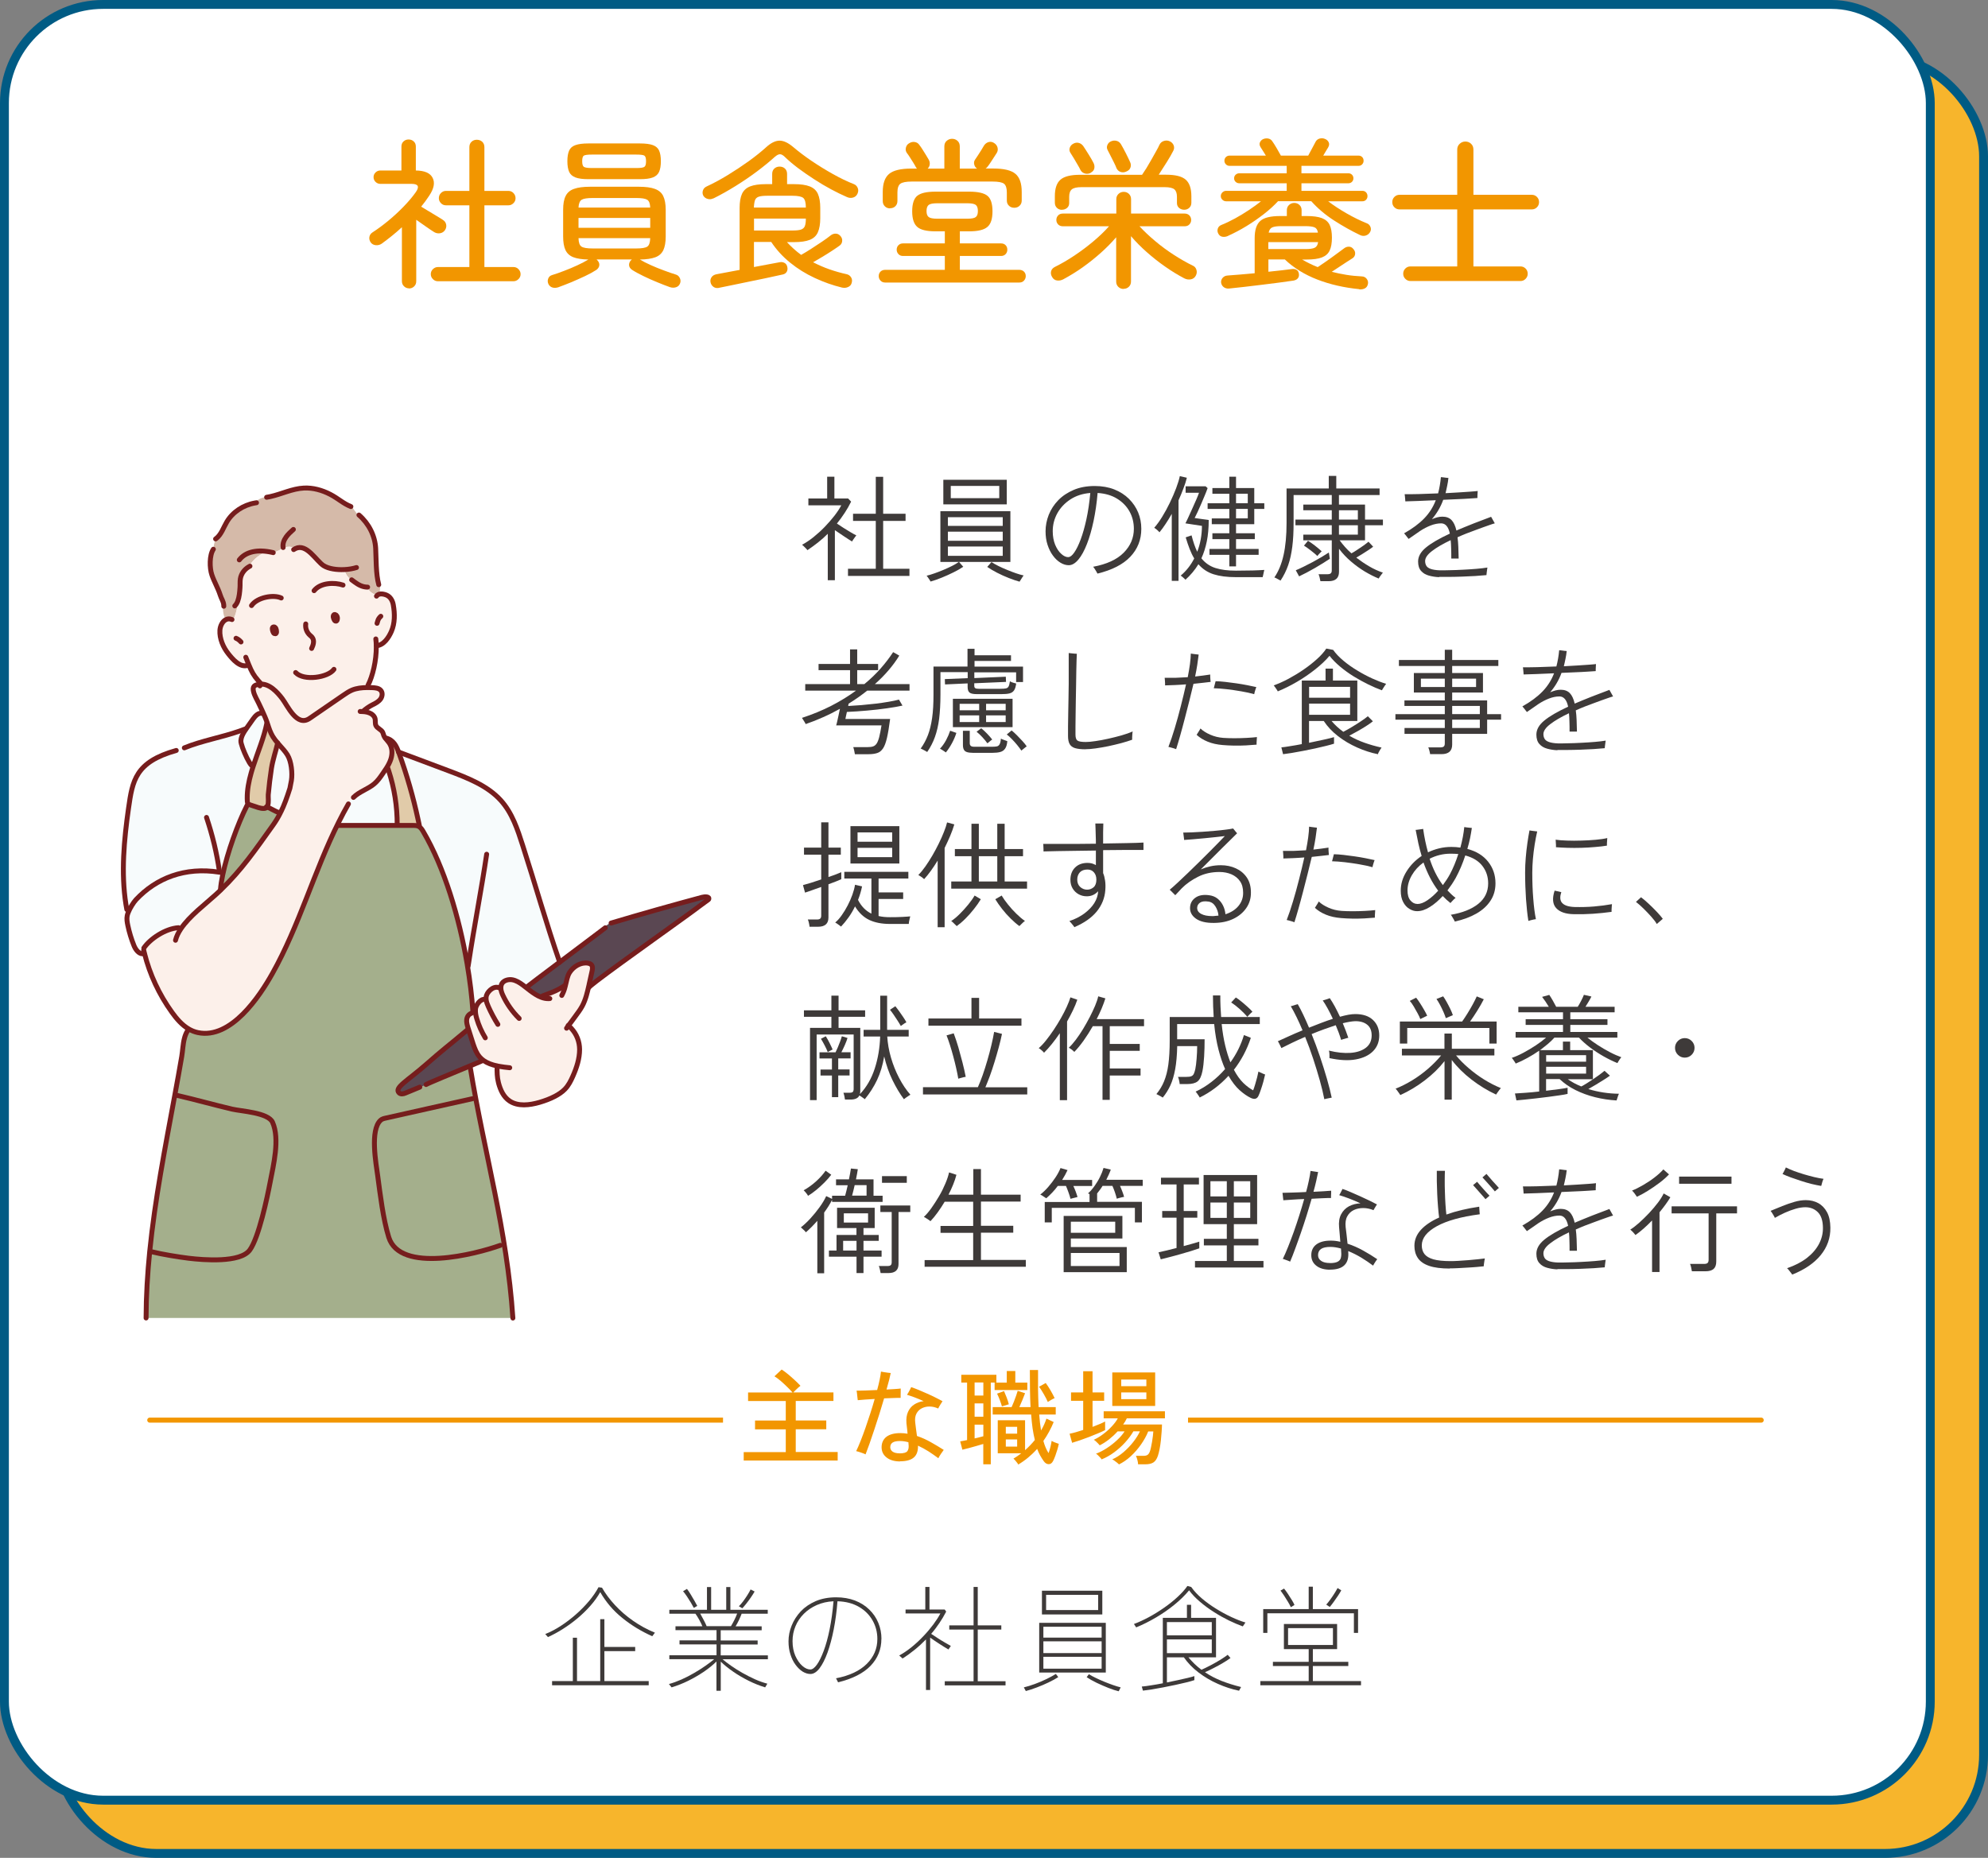 <?xml version="1.0" encoding="UTF-8"?>
<svg id="_レイヤー_2" data-name="レイヤー 2" xmlns="http://www.w3.org/2000/svg" viewBox="0 0 291.1 272.1">
  <rect x="0" y="0" width="291.1" height="272.1" fill="#808080" stroke="none"/>
  <defs>
    <style>
      .cls-1 {
        fill: #e1cba9;
      }

      .cls-2 {
        fill: #3e3a39;
      }

      .cls-3 {
        fill: #f7fbfc;
      }

      .cls-4 {
        stroke-width: .75px;
      }

      .cls-4, .cls-5, .cls-6, .cls-7, .cls-8 {
        fill: none;
      }

      .cls-4, .cls-5, .cls-7, .cls-8 {
        stroke-linecap: round;
        stroke-linejoin: round;
      }

      .cls-4, .cls-7, .cls-8 {
        stroke: #761d1d;
      }

      .cls-9 {
        fill: #fff;
      }

      .cls-10 {
        fill: #fcf0ea;
      }

      .cls-5 {
        stroke: #f29600;
        stroke-width: .74px;
      }

      .cls-11 {
        fill: #f29600;
      }

      .cls-6 {
        stroke: #005b84;
        stroke-miterlimit: 10;
        stroke-width: 1.3px;
      }

      .cls-12 {
        fill: #5a4752;
      }

      .cls-13 {
        fill: #f7b52c;
      }

      .cls-14 {
        fill: #a4af8c;
      }

      .cls-7 {
        stroke-width: .72px;
      }

      .cls-8 {
        stroke-width: .77px;
      }

      .cls-15 {
        fill: #d5baa9;
      }
    </style>
  </defs>
  <g id="_レイヤー_1-2" data-name="レイヤー 1">
    <g>
      <g>
        <rect class="cls-13" x="8.45" y="8.45" width="282" height="263" rx="14.44" ry="14.44"/>
        <rect class="cls-6" x="8.45" y="8.45" width="282" height="263" rx="14.44" ry="14.44"/>
        <rect class="cls-9" x=".65" y=".65" width="282" height="263" rx="14.44" ry="14.44"/>
        <rect class="cls-6" x=".65" y=".65" width="282" height="263" rx="14.44" ry="14.44"/>
      </g>
      <path class="cls-2" d="M80.25,239.78l-.41-.46c.74-.29,1.5-.69,2.26-1.18.77-.5,1.5-1.06,2.21-1.68.71-.62,1.35-1.28,1.93-1.96.57-.68,1.04-1.36,1.4-2.04l.51.07c.5.87,1.13,1.72,1.9,2.55.77.83,1.65,1.6,2.64,2.29.99.69,2.06,1.28,3.21,1.75l-.39.52c-1.61-.72-3.08-1.61-4.39-2.68-1.32-1.06-2.39-2.32-3.23-3.78-.38.68-.86,1.34-1.43,1.99-.57.65-1.2,1.26-1.89,1.84-.69.58-1.41,1.1-2.15,1.57-.74.47-1.47.86-2.19,1.19ZM80.84,246.82v-.61h3.04v-6.35h.61v6.35h3.4v-9.07h.61v4.07h4.51v.61h-4.51v4.39h6.49v.61h-14.14Z"/>
      <path class="cls-2" d="M104.91,247.63v-4.29c-.51.51-1.12,1-1.83,1.49-.72.48-1.48.93-2.29,1.33-.81.4-1.63.72-2.45.97l-.39-.49c.59-.16,1.19-.38,1.83-.66.63-.28,1.25-.6,1.85-.95.6-.35,1.16-.7,1.67-1.06s.94-.68,1.28-.97h-6.57v-.57h6.91v-1.59h-5.42v-.59h5.42v-1.5h-6.01v-.57h3.94c-.12-.29-.28-.61-.46-.94-.18-.33-.37-.63-.56-.9h-3.82v-.57h5.51v-3.33h.61v3.33h2.21v-3.33h.61v3.33h5.47v.57h-3.82c-.11.3-.25.62-.41.96-.16.33-.32.63-.48.89h3.82v.57h-6v1.5h5.41v.59h-5.41v1.59h6.91v.57h-6.64c.34.29.76.61,1.26.96.5.35,1.05.7,1.65,1.04.6.34,1.21.65,1.83.93.62.28,1.23.49,1.82.65l-.32.54c-.81-.25-1.62-.57-2.42-.97s-1.56-.84-2.26-1.33c-.7-.48-1.31-.97-1.82-1.47v4.27h-.61ZM101.59,235.48c-.1-.2-.24-.45-.42-.75-.18-.3-.37-.6-.57-.9-.2-.3-.39-.56-.58-.78l.57-.34c.17.21.35.48.55.81.2.33.38.64.56.95.17.3.31.55.4.73l-.51.29ZM103.48,238.17h3.55c.16-.26.32-.55.49-.89s.31-.65.42-.96h-5.41c.17.3.34.62.52.96.18.34.32.63.42.88ZM108.7,235.55l-.51-.3c.19-.18.39-.41.61-.7s.42-.59.62-.9c.2-.32.37-.6.49-.86l.59.3c-.15.26-.33.55-.56.88-.23.33-.45.63-.68.92-.23.29-.42.51-.58.67Z"/>
      <path class="cls-2" d="M129.06,240.03c0,1.53-.53,2.84-1.58,3.94-1.05,1.09-2.64,1.9-4.76,2.42l-.3-.59c1.97-.38,3.47-1.09,4.5-2.11,1.03-1.02,1.55-2.24,1.55-3.65,0-.98-.23-1.88-.7-2.71-.47-.83-1.14-1.5-2.01-2s-1.92-.78-3.13-.81c-.11,1.46-.3,2.84-.55,4.12-.25,1.28-.56,2.42-.91,3.4-.36.98-.75,1.75-1.17,2.3s-.87.83-1.33.83c-.38,0-.76-.12-1.14-.35-.38-.24-.72-.57-1.04-1-.32-.43-.57-.94-.75-1.52-.19-.58-.28-1.21-.28-1.9,0-.79.15-1.56.46-2.32.3-.76.75-1.45,1.33-2.08.59-.62,1.32-1.12,2.19-1.5.87-.37,1.87-.56,3-.56,1.01,0,1.93.16,2.75.47.82.32,1.51.75,2.09,1.32.58.56,1.03,1.21,1.33,1.95.31.74.46,1.53.46,2.37ZM122.04,234.52c-.89.04-1.7.23-2.43.55-.73.32-1.37.75-1.9,1.28-.54.54-.95,1.15-1.23,1.83-.29.69-.43,1.41-.43,2.18,0,.81.14,1.53.41,2.15.28.62.62,1.12,1.02,1.47.41.36.8.53,1.18.53.29,0,.61-.23.95-.7.34-.47.67-1.14,1-2.02.33-.88.62-1.93.87-3.16.25-1.23.44-2.6.57-4.12Z"/>
      <path class="cls-2" d="M135.59,247.53v-7.42c-.52.53-1.06,1.03-1.64,1.5s-1.17.9-1.79,1.29l-.49-.44c.61-.33,1.21-.74,1.82-1.23.6-.49,1.18-1.02,1.72-1.6.55-.57,1.03-1.15,1.46-1.72.43-.58.77-1.11,1.03-1.61h-5.1v-.57h2.89v-3.31h.61v3.31h2.23l.22.3c-.3.59-.64,1.15-1.01,1.7-.37.55-.76,1.07-1.19,1.56.28.19.6.4.96.63.36.23.71.45,1.06.65.35.2.64.37.86.49l-.35.52c-.35-.2-.78-.47-1.28-.79-.51-.33-.97-.64-1.4-.95v7.67h-.61ZM138.34,246.84v-.61h4.22v-7.57h-3.56v-.61h3.56v-5.63h.61v5.63h3.45v.61h-3.45v7.57h4.07v.61h-8.9Z"/>
      <path class="cls-2" d="M150.21,247.67l-.29-.54c.48-.11,1.02-.28,1.62-.5.6-.22,1.17-.46,1.72-.73.55-.27,1-.52,1.35-.74l.35.47c-.39.25-.87.51-1.43.78s-1.13.51-1.71.73-1.13.4-1.62.53ZM152.17,244.96v-7.28h9.75v7.28h-9.75ZM152.57,236.45v-3.48h8.84v3.48h-8.84ZM152.78,239.84h8.53v-1.59h-8.53v1.59ZM152.78,242.11h8.53v-1.72h-8.53v1.72ZM152.78,244.39h8.53v-1.74h-8.53v1.74ZM153.18,235.81h7.62v-2.23h-7.62v2.23ZM163.81,247.7c-.43-.1-.93-.26-1.51-.49s-1.15-.48-1.72-.75c-.57-.28-1.06-.55-1.46-.82l.32-.44c.27.17.6.35,1,.54s.81.38,1.25.56c.44.18.87.34,1.29.49.42.15.8.26,1.12.34l-.29.57Z"/>
      <path class="cls-2" d="M166.38,238.36l-.34-.51c.7-.26,1.43-.6,2.2-1.01.77-.42,1.51-.88,2.24-1.39s1.39-1.04,1.98-1.59c.59-.55,1.06-1.07,1.41-1.58l.56.15c.39.56.91,1.12,1.54,1.66.63.54,1.32,1.04,2.08,1.51.75.47,1.51.88,2.26,1.23.75.35,1.44.62,2.06.8l-.39.57c-.63-.23-1.31-.52-2.04-.87-.73-.36-1.45-.76-2.18-1.23-.73-.46-1.41-.96-2.04-1.5-.63-.53-1.17-1.09-1.6-1.68-.61.73-1.33,1.44-2.16,2.11-.83.68-1.73,1.3-2.68,1.86-.95.56-1.92,1.05-2.9,1.45ZM167.36,247.62l-.17-.61c.37-.03.83-.09,1.37-.18.54-.08,1.11-.18,1.71-.3v-9.58h3.53v-1.91h.61v1.91h3.65v5.78h-4.04c.29.35.6.68.91.98.32.3.65.59,1,.84.41-.18.85-.4,1.33-.65.48-.25.95-.52,1.4-.79.45-.28.82-.53,1.11-.75l.41.47c-.3.23-.68.47-1.12.73-.44.26-.89.51-1.35.74-.46.24-.88.44-1.27.61.75.51,1.57.93,2.45,1.28.88.34,1.82.64,2.84.89l-.3.54c-1.04-.21-2.07-.55-3.09-1-1.03-.45-1.97-1.01-2.84-1.67-.87-.66-1.58-1.4-2.15-2.22h-2.48v3.68c.55-.11,1.09-.23,1.61-.34s1-.22,1.42-.32c.42-.1.75-.19.99-.27v.59c-.29.1-.68.21-1.17.33s-1.02.24-1.61.37c-.59.13-1.18.25-1.77.36-.6.11-1.16.21-1.67.3-.52.08-.96.14-1.32.18ZM170.87,239.51h6.57v-1.94h-6.57v1.94ZM170.87,242.12h6.57v-2.01h-6.57v2.01Z"/>
      <path class="cls-2" d="M184.55,246.82v-.61h7.08v-2.21h-5.24v-.61h5.24v-1.86h-3.63v-3.68h7.79v3.68h-3.55v1.86h5.19v.61h-5.19v2.21h7.05v.61h-14.73ZM184.97,239.15v-3.48h6.66v-3.29h.61v3.29h6.62v3.48h-.61v-2.87h-12.67v2.87h-.61ZM189.01,235.37c-.09-.2-.23-.46-.41-.76-.19-.3-.38-.61-.57-.91-.2-.3-.38-.55-.53-.74l.52-.3c.17.2.35.45.55.75.2.3.39.59.57.89.18.29.32.55.41.76l-.52.32ZM188.61,240.92h6.57v-2.47h-6.57v2.47ZM194.71,235.35l-.51-.34c.18-.2.38-.45.59-.74.21-.29.42-.59.61-.9.19-.3.34-.57.46-.79l.54.34c-.12.22-.28.49-.48.79-.2.3-.4.59-.62.89-.21.29-.41.55-.59.76Z"/>
      <path class="cls-2" d="M121.21,84.99v-6.81c-.45.45-.93.87-1.43,1.27-.5.39-1.02.77-1.55,1.13-.03-.06-.1-.14-.21-.25-.11-.11-.22-.22-.33-.33-.11-.11-.2-.18-.25-.21.56-.3,1.13-.68,1.7-1.14.57-.46,1.12-.96,1.64-1.5.52-.54.99-1.08,1.41-1.62.42-.54.75-1.05,1-1.52h-4.82v-1h2.75v-3.19h1.06v3.19h2.01l.44.46c-.28.57-.6,1.13-.95,1.66-.35.54-.73,1.05-1.13,1.55.29.2.62.42.97.64.36.22.7.44,1.03.63.33.2.61.35.84.46-.03.03-.1.12-.19.25-.1.13-.19.26-.27.38-.08.12-.14.21-.16.27-.34-.2-.74-.46-1.2-.77s-.9-.61-1.32-.89v7.33h-1.05ZM124.17,84.35v-1.05h4.07v-7.01h-3.33v-1.05h3.33v-5.41h1.08v5.41h3.28v1.05h-3.28v7.01h3.85v1.05h-9.01Z"/>
      <path class="cls-2" d="M136.27,85.18s-.07-.13-.15-.25c-.08-.12-.16-.25-.25-.37-.08-.12-.15-.2-.19-.24.34-.08.72-.19,1.16-.35.43-.15.87-.32,1.32-.51.45-.19.86-.38,1.26-.58.39-.2.72-.39.98-.58h-2.7v-7.43h10.25v7.43h-7.52l.62.71c-.38.26-.86.53-1.42.81-.56.28-1.14.54-1.73.78-.59.24-1.13.43-1.63.57ZM138.13,73.87v-3.6h9.29v3.6h-9.29ZM138.8,77.02h8.03v-1.27h-8.03v1.27ZM138.8,79.2h8.03v-1.33h-8.03v1.33ZM138.8,81.41h8.03v-1.37h-8.03v1.37ZM139.22,72.96h7.1v-1.79h-7.1v1.79ZM149.29,85.19c-.45-.12-.97-.3-1.56-.53-.59-.23-1.17-.49-1.73-.78-.56-.29-1.04-.57-1.44-.85l.62-.71c.27.18.61.37,1.01.57.4.2.82.39,1.27.57.45.19.88.35,1.31.5.43.15.8.25,1.12.32-.03.03-.09.12-.18.25-.08.13-.17.27-.25.4-.08.13-.13.22-.17.26Z"/>
      <path class="cls-2" d="M160.7,84.01c-.02-.06-.08-.16-.16-.3-.08-.14-.17-.28-.26-.42-.09-.14-.16-.23-.22-.28,1.99-.37,3.49-1.06,4.48-2.06.99-1,1.49-2.17,1.49-3.5,0-.92-.21-1.77-.63-2.53s-1.03-1.39-1.82-1.88c-.79-.49-1.74-.77-2.86-.84-.12,1.45-.32,2.82-.59,4.1s-.59,2.4-.97,3.37c-.38.97-.79,1.73-1.25,2.28s-.93.83-1.41.83c-.41,0-.81-.12-1.22-.37-.41-.25-.77-.59-1.1-1.04-.33-.44-.59-.97-.79-1.58-.2-.61-.29-1.27-.29-1.98,0-.82.16-1.63.47-2.42.32-.79.78-1.5,1.39-2.13.61-.63,1.37-1.13,2.26-1.51s1.92-.57,3.08-.57c1.07,0,2.02.17,2.86.5s1.55.79,2.15,1.38c.59.59,1.04,1.25,1.35,2,.31.75.46,1.55.46,2.39,0,1.6-.54,2.96-1.61,4.09s-2.68,1.95-4.81,2.47ZM156.44,81.59c.26,0,.55-.22.86-.67.31-.44.63-1.08.94-1.91.31-.83.59-1.82.84-2.96.25-1.15.44-2.43.57-3.85-1.12.09-2.08.4-2.91.94-.82.54-1.46,1.21-1.91,2.02-.45.81-.68,1.69-.68,2.64,0,.74.12,1.4.35,1.97.24.57.53,1.02.89,1.34.35.33.7.49,1.04.49Z"/>
      <path class="cls-2" d="M171.58,85.08v-9.82c-.29.52-.59,1.01-.9,1.47-.3.46-.6.87-.9,1.23-.08-.1-.2-.22-.36-.36-.16-.14-.3-.24-.41-.3.37-.42.76-.95,1.16-1.6.4-.65.78-1.34,1.13-2.07s.66-1.44.92-2.13c.26-.69.44-1.28.54-1.77l1.03.24c-.12.5-.29,1.02-.51,1.59-.21.56-.45,1.14-.71,1.72v11.79h-1ZM173.59,84.91s-.1-.11-.2-.2c-.1-.09-.2-.18-.3-.26-.1-.08-.17-.13-.21-.14.81-.68,1.47-1.51,1.99-2.52-.25-.41-.47-.86-.67-1.38-.2-.51-.39-1.08-.58-1.71l.86-.29c.24.95.51,1.75.83,2.4.45-1.16.68-2.42.69-3.79l-2.42-.37c.12-.24.28-.55.46-.96.19-.4.38-.83.58-1.28.2-.45.39-.88.57-1.28.17-.4.3-.72.38-.96h-1.96v-.95h2.92l.3.27c-.11.32-.25.68-.42,1.08-.17.41-.34.82-.52,1.23-.18.42-.35.81-.52,1.17s-.32.66-.44.9l2.06.29c0,1.16-.09,2.2-.28,3.13-.19.92-.45,1.75-.79,2.48.55.69,1.24,1.16,2.05,1.42.82.26,1.82.39,3,.39.92,0,1.74-.01,2.46-.03.72-.02,1.28-.05,1.7-.08-.01.04-.03.14-.07.3-.03.15-.07.3-.1.46s-.06.25-.07.3h-3.92c-1.3,0-2.38-.14-3.26-.42s-1.62-.77-2.23-1.47c-.26.43-.55.83-.87,1.21s-.67.74-1.04,1.07ZM180.01,82.95v-1.69h-2.91v-.86h2.91v-1.44h-2.48v-.86h2.48v-1.33h-2.57v-.84h2.57v-1.39h-3.18v-.83h3.18v-1.39h-2.48v-.84h2.48v-1.66h.98v1.66h2.67v2.23h1.47v.83h-1.47v2.23h-2.67v1.33h2.75v.86h-2.75v1.44h3.31v.86h-3.31v1.69h-.98ZM180.99,73.7h1.72v-1.39h-1.72v1.39ZM180.99,75.92h1.72v-1.39h-1.72v1.39Z"/>
      <path class="cls-2" d="M193.34,85.09c-.02-.15-.06-.32-.11-.52-.05-.2-.1-.36-.16-.47h1.3c.22,0,.39-.04.49-.13.1-.08.15-.23.15-.45v-4.39h-4.17v-.83h4.17v-1.37h-5.32v-.83h5.32v-1.37h-4.17v-.83h4.17v-1.4h-5.59v4.04c0,1.34-.06,2.51-.19,3.52s-.32,1.91-.6,2.71-.65,1.55-1.12,2.26c-.05-.02-.13-.07-.26-.14-.13-.07-.26-.14-.39-.21-.13-.07-.22-.1-.26-.1.61-.89,1.06-1.98,1.35-3.28.29-1.3.44-2.87.44-4.71v-5.05h6.18v-1.84h1.1v1.84h6.34v.96h-5.95v1.4h3.82v2.2h2.62v.83h-2.62v2.2h-3.72c.24.33.5.65.79.98.29.33.6.64.94.93.23-.12.49-.28.79-.48.3-.2.61-.41.92-.62.31-.22.57-.42.79-.6l.68.73c-.19.15-.43.32-.72.51-.29.19-.58.38-.89.57-.3.19-.59.36-.86.52.6.46,1.22.88,1.88,1.27s1.33.69,2.02.93c-.05.04-.11.13-.2.25-.09.12-.18.24-.26.35-.08.12-.14.21-.16.26-.64-.26-1.31-.6-2.02-1.02-.7-.42-1.39-.92-2.04-1.48-.66-.56-1.24-1.18-1.75-1.86v3.38c0,.91-.51,1.37-1.52,1.37h-1.2ZM190.23,84.42l-.49-.9c.33-.13.71-.31,1.14-.52.43-.21.88-.44,1.33-.68.46-.25.89-.5,1.31-.74.42-.25.77-.47,1.06-.66l.15.91c-.25.17-.56.37-.94.61-.38.24-.78.48-1.21.73-.43.25-.85.48-1.27.7-.42.22-.78.4-1.1.55ZM192.9,81.43c-.25-.24-.56-.5-.95-.8s-.72-.54-1.01-.72l.59-.71c.29.18.62.41,1,.7s.7.57,1,.84c-.1.1-.22.22-.35.36-.13.13-.22.25-.28.34ZM196.06,76.1h2.77v-1.37h-2.77v1.37ZM196.06,78.3h2.77v-1.37h-2.77v1.37Z"/>
      <path class="cls-2" d="M210.74,84.53c-.54-.02-1.04-.1-1.51-.23-.47-.13-.85-.35-1.14-.68-.29-.32-.44-.78-.44-1.38,0-.73.38-1.42,1.15-2.05.77-.64,1.93-1.31,3.5-2.04-.21-1-.64-1.5-1.27-1.5-.48,0-1,.1-1.54.31-.54.21-1.05.48-1.54.8-.21.16-.48.34-.79.55-.31.21-.61.41-.9.62-.03-.04-.1-.12-.19-.24-.09-.11-.18-.23-.27-.35-.09-.12-.16-.19-.2-.23,1.21-.68,2.18-1.4,2.93-2.17s1.32-1.66,1.71-2.68c-.9.04-1.75.08-2.56.11s-1.44.05-1.9.06c0-.04,0-.14-.02-.29-.01-.15-.03-.3-.04-.45-.02-.15-.03-.26-.04-.31.51.01,1.2,0,2.09-.02.88-.02,1.82-.06,2.81-.1.19-.73.33-1.53.41-2.38.07,0,.17.01.32.03s.3.04.45.06c.15.02.26.03.33.03-.04.39-.1.78-.18,1.15s-.15.73-.24,1.08c.68-.03,1.32-.07,1.93-.11.61-.04,1.16-.08,1.65-.11.48-.03.86-.07,1.13-.1,0,.04,0,.14-.02.29-.01.15-.02.29-.02.44v.3c-.29.02-.7.05-1.22.08-.52.03-1.1.07-1.76.09s-1.33.06-2.03.09c-.38,1.06-.94,2-1.66,2.84.26-.11.52-.2.78-.27.26-.07.51-.1.76-.1.56,0,1,.16,1.33.49.32.33.56.84.72,1.54.39-.16.8-.33,1.22-.51.42-.18.87-.36,1.34-.54.56-.22,1.08-.42,1.55-.59.47-.17.79-.29.97-.37.03.04.09.14.16.28.07.14.15.28.23.41.08.14.13.23.15.27-.18.04-.42.12-.73.23-.31.11-.64.22-.99.35-.35.12-.68.24-.98.36-.5.18-.97.36-1.44.54-.46.18-.9.37-1.32.56.06.42.1.88.12,1.4.02.52.04,1.09.05,1.71h-.31c-.15,0-.3,0-.46,0-.15,0-.26,0-.31,0,0-.53,0-1.02-.02-1.47-.01-.45-.03-.86-.07-1.22-1.16.55-2.07,1.08-2.74,1.6-.67.51-1,1-1,1.46,0,.26.06.49.17.68.11.2.33.36.64.47s.77.19,1.35.21c.36,0,.84,0,1.44-.02.6-.01,1.24-.03,1.93-.07.69-.03,1.35-.08,1.99-.13s1.17-.12,1.6-.19c-.01.07-.03.18-.05.34-.02.16-.04.31-.06.46-.02.15-.03.26-.03.31-.46.04-1.01.09-1.63.13-.62.04-1.27.07-1.94.09-.67.02-1.3.04-1.89.04-.59,0-1.08,0-1.48,0Z"/>
      <path class="cls-2" d="M125.18,110.45c-.02-.13-.06-.31-.1-.52-.05-.21-.09-.38-.14-.51h2.11c.32,0,.58-.03.79-.1.21-.07.38-.21.52-.41.14-.21.27-.53.38-.95.11-.43.22-1,.34-1.72h-6.64c.04-.13.1-.34.16-.62.06-.28.13-.59.2-.91.07-.33.14-.62.19-.9-.79.44-1.6.85-2.44,1.22-.84.38-1.7.72-2.58,1.02-.02-.07-.07-.16-.15-.29-.08-.12-.15-.25-.23-.37s-.13-.21-.16-.25c1.55-.51,2.99-1.1,4.31-1.78,1.32-.68,2.52-1.42,3.6-2.21h-7.43v-.96h6.56v-2.04h-4.61v-.91h4.61v-2.13h1.05v2.13h3.06v.91h-3.06v2.04h1.05c.9-.74,1.7-1.51,2.4-2.31.7-.79,1.3-1.59,1.81-2.37l.9.51c-.45.74-.98,1.46-1.58,2.16-.6.7-1.26,1.37-1.99,2.01h5.07v.96h-6.2c-.86.69-1.76,1.32-2.72,1.91-.01.05-.02.1-.03.16s-.01.12-.03.18c.6-.03,1.24-.08,1.93-.13.69-.06,1.38-.13,2.07-.21.69-.08,1.33-.18,1.93-.28.6-.1,1.1-.21,1.5-.32l.52.88c-.62.14-1.38.27-2.29.4-.91.13-1.87.24-2.89.33-1.02.09-2.01.16-2.96.2-.05.21-.09.41-.13.59-.04.18-.07.33-.09.44h6.55c-.15,1.15-.3,2.07-.46,2.76-.16.69-.35,1.21-.58,1.55-.23.34-.51.57-.85.68s-.75.17-1.25.17h-2.03Z"/>
      <path class="cls-2" d="M135.76,110.13s-.13-.09-.27-.16c-.13-.07-.27-.14-.4-.21-.13-.07-.22-.11-.28-.12.43-.59.78-1.24,1.06-1.96.28-.72.48-1.57.62-2.53.14-.97.2-2.11.2-3.41v-4.12h4.98v-2.6h1.03v.95h5.34v.83h-5.34v.83h7.1v2.26h-1.01v-1.42h-6.12v.84l4.61-.2.03.76-4.65.2v.36c0,.17.04.29.14.35.09.07.26.1.51.1h3.16c.37,0,.65-.02.83-.06.18-.04.31-.13.39-.29.08-.15.14-.4.19-.75.13.08.29.15.46.2s.32.1.46.13c-.06.45-.16.79-.32,1.01-.16.23-.38.37-.68.44-.29.07-.68.1-1.15.1h-3.6c-.52,0-.88-.07-1.07-.22s-.29-.42-.29-.81v-.54l-3.31.15-.03-.78,3.35-.14v-.88h-3.99v3.28c0,1.35-.07,2.53-.19,3.54-.13,1.01-.34,1.9-.62,2.68s-.65,1.5-1.12,2.18ZM138.5,110.2s-.11-.09-.24-.17c-.12-.08-.25-.16-.37-.24-.12-.08-.21-.12-.25-.14.33-.34.62-.75.89-1.24.26-.49.46-.96.6-1.39l.91.32c-.15.48-.36.98-.64,1.5s-.58.97-.9,1.36ZM139.53,106.5v-4.16h8.74v4.16h-8.74ZM140.52,104.03h2.86v-.95h-2.86v.95ZM140.52,105.75h2.86v-.98h-2.86v.98ZM142.38,110.25c-.52,0-.88-.08-1.08-.25s-.3-.46-.3-.86v-2.11h1v1.81c0,.17.04.3.14.39.09.09.26.14.51.14h2.62c.28,0,.51-.02.68-.05.17-.03.31-.13.41-.3s.17-.44.2-.84c.15.08.31.15.48.2.17.06.33.11.46.17-.04.48-.15.85-.33,1.1-.17.25-.41.41-.72.49-.3.08-.68.12-1.12.12h-2.96ZM144.58,108.86c-.18-.26-.42-.55-.73-.89-.31-.33-.59-.6-.85-.8l.68-.51c.27.21.56.48.87.8.31.32.55.61.74.85-.03.01-.1.06-.2.14-.1.08-.2.17-.3.25-.1.08-.16.13-.19.15ZM144.39,104.03h2.87v-.95h-2.87v.95ZM144.39,105.75h2.87v-.98h-2.87v.98ZM149.56,109.93c-.17-.25-.38-.52-.62-.82-.25-.3-.5-.59-.77-.86-.26-.28-.52-.5-.75-.68l.71-.59c.24.19.5.43.78.71.28.28.55.57.81.85.26.29.47.54.62.77-.04.02-.12.08-.23.17-.11.09-.21.18-.32.26-.11.08-.18.15-.23.19Z"/>
      <path class="cls-2" d="M158.92,109.74c-.63,0-1.13-.06-1.5-.17-.37-.11-.63-.31-.79-.59-.16-.28-.24-.67-.24-1.17,0-.33,0-.79,0-1.38,0-.6.02-1.26.03-1.99.02-.73.03-1.47.04-2.21.01-.74.02-1.43.03-2.06s0-1.14,0-1.52c0-.75,0-1.38,0-1.88,0-.5,0-.87,0-1.13.06.01.17.03.34.04.17.02.34.03.51.05.17.02.28.02.34.02-.01.17-.03.48-.04.93s-.03.99-.04,1.63c-.01.64-.02,1.32-.03,2.05-.01.73-.03,1.47-.04,2.21s-.03,1.45-.03,2.12c0,.67-.01,1.26-.02,1.76s0,.88,0,1.12c0,.45.09.75.29.89.19.14.6.21,1.22.21.36,0,.83-.04,1.41-.13.58-.08,1.21-.2,1.88-.35s1.32-.31,1.95-.49c.63-.18,1.17-.37,1.62-.58-.01.06-.02.17-.04.35-.02.17-.03.35-.03.52,0,.17,0,.29,0,.35-.46.17-1,.33-1.61.5-.61.16-1.25.31-1.9.45-.65.13-1.27.24-1.85.32-.58.08-1.07.12-1.46.12Z"/>
      <path class="cls-2" d="M172.22,109.72c-.07-.03-.18-.07-.34-.12-.16-.04-.31-.09-.46-.13-.15-.04-.26-.06-.33-.08.3-.78.61-1.68.92-2.72.31-1.04.61-2.11.89-3.23.29-1.12.54-2.19.77-3.21-.55.04-1.09.08-1.62.1-.53.02-1.01.04-1.45.05.01-.06.01-.16,0-.32-.01-.16-.02-.32-.03-.48-.01-.16-.02-.27-.03-.31.47.01,1,0,1.59,0,.59-.02,1.18-.05,1.79-.09.13-.68.24-1.31.32-1.9.08-.59.12-1.11.13-1.56.06.01.16.03.32.05.16.02.32.04.48.06.16.02.28.03.35.04-.06.48-.13.99-.21,1.53-.08.54-.19,1.1-.31,1.68.82-.09,1.56-.19,2.21-.29,0,.06,0,.16,0,.32,0,.16.02.31.03.46.02.15.03.25.03.3-.32.04-.69.09-1.12.13-.43.05-.9.1-1.39.15-.18.75-.38,1.57-.6,2.46-.22.88-.45,1.77-.68,2.65-.23.88-.45,1.71-.67,2.48s-.41,1.43-.59,1.97ZM179.06,109.12c-.84-.07-1.59-.23-2.23-.5-.64-.26-1.18-.6-1.61-1,.03-.06.09-.15.17-.27.08-.12.16-.25.24-.38.08-.13.13-.22.15-.28.36.35.84.65,1.43.91.59.26,1.23.42,1.92.47.47.03,1.01.05,1.62.05s1.21-.02,1.8-.05c.59-.03,1.09-.07,1.5-.12,0,.06,0,.17-.02.33-.01.16-.02.32-.03.47,0,.15,0,.26,0,.31-.45.04-.97.08-1.55.11-.59.03-1.17.04-1.77.03-.59-.01-1.13-.04-1.61-.08ZM183.66,101.67c-.56-.16-1.2-.3-1.91-.42-.71-.12-1.42-.23-2.13-.31-.71-.08-1.34-.13-1.89-.14.02-.06.05-.15.08-.3.03-.14.07-.28.11-.43.04-.15.06-.25.08-.3.42.01.89.04,1.41.1.52.06,1.06.13,1.62.21.56.08,1.09.17,1.6.27s.95.19,1.33.28c-.02.06-.06.16-.11.3-.05.15-.09.29-.13.43-.03.14-.06.25-.07.31Z"/>
      <path class="cls-2" d="M187.09,101.24c-.02-.06-.07-.14-.15-.26-.08-.12-.16-.24-.24-.35-.08-.12-.15-.2-.19-.25.7-.25,1.43-.57,2.19-.98.76-.41,1.5-.86,2.21-1.35.72-.5,1.36-1,1.94-1.53.58-.52,1.03-1.03,1.36-1.53l1,.19c.38.54.89,1.07,1.51,1.59.62.52,1.3,1,2.04,1.44.73.45,1.46.83,2.2,1.17.73.33,1.4.59,2.01.77-.05.06-.11.15-.2.28-.09.13-.17.26-.25.39-.08.13-.14.22-.17.28-.62-.23-1.29-.51-2-.86-.71-.35-1.43-.74-2.14-1.18-.71-.44-1.37-.92-1.98-1.43-.61-.51-1.13-1.04-1.55-1.58-.57.68-1.28,1.34-2.1,1.99s-1.71,1.26-2.65,1.81c-.94.55-1.88,1.02-2.81,1.4ZM187.88,110.47l-.25-1.01c.33-.03.75-.09,1.28-.18.53-.08,1.1-.18,1.71-.3v-9.31h3.48v-1.74h1.08v1.74h3.57v5.93h-3.77c.26.3.53.59.82.85s.59.51.9.73c.39-.2.82-.44,1.28-.72.46-.28.89-.55,1.31-.83.42-.28.75-.52,1-.73l.74.74c-.28.23-.62.46-1.02.72-.4.25-.81.5-1.24.74s-.83.46-1.2.65c.7.41,1.44.75,2.23,1.03.79.28,1.62.52,2.5.71-.03.04-.09.14-.18.27-.08.14-.16.27-.23.4-.07.13-.11.23-.12.3-1.01-.2-2.03-.53-3.04-.98-1.01-.45-1.95-1-2.8-1.66s-1.55-1.4-2.09-2.22h-2.16v3.19c.77-.16,1.49-.31,2.16-.46.68-.15,1.18-.27,1.5-.37v.96c-.28.09-.67.2-1.16.32s-1.03.25-1.62.38c-.59.13-1.18.25-1.77.36-.59.11-1.14.21-1.66.3-.51.08-.93.14-1.26.18ZM191.69,102.19h6v-1.59h-6v1.59ZM191.69,104.69h6v-1.64h-6v1.64Z"/>
      <path class="cls-2" d="M209.41,110.45c-.02-.16-.06-.33-.11-.52s-.1-.35-.16-.47h1.76c.24,0,.41-.04.51-.13.1-.08.15-.24.15-.46v-1.39h-5.9v-.86h5.9v-1.22h-7.23v-.81h7.23v-1.2h-5.91v-.81h5.91v-1.15h-4.53v-2.86h4.53v-1.03h-6.72v-.88h6.72v-1.5h1.08v1.5h6.76v.88h-6.76v1.03h4.51v2.86h-4.51v1.15h5.12v2.01h2.04v.81h-2.04v2.08h-5.12v1.57c0,.94-.52,1.4-1.57,1.4h-1.66ZM208.06,100.62h3.5v-1.23h-3.5v1.23ZM212.64,100.62h3.5v-1.23h-3.5v1.23ZM212.64,104.59h4.05v-1.2h-4.05v1.2ZM212.64,106.62h4.05v-1.22h-4.05v1.22Z"/>
      <path class="cls-2" d="M228.06,109.88c-.54-.02-1.04-.1-1.51-.23-.47-.13-.85-.35-1.14-.68-.29-.32-.44-.78-.44-1.38,0-.73.38-1.42,1.15-2.05.77-.64,1.93-1.31,3.5-2.04-.21-1-.64-1.5-1.27-1.5-.48,0-1,.1-1.54.31-.54.21-1.05.48-1.54.8-.21.16-.48.34-.79.55-.31.21-.61.41-.9.62-.03-.04-.1-.12-.19-.24-.09-.11-.18-.23-.27-.35-.09-.12-.16-.19-.2-.23,1.21-.68,2.18-1.4,2.93-2.17s1.32-1.66,1.71-2.68c-.9.04-1.75.08-2.56.11s-1.44.05-1.9.06c0-.04,0-.14-.02-.29-.01-.15-.03-.3-.04-.45-.02-.15-.03-.26-.04-.31.51.01,1.2,0,2.09-.02.88-.02,1.82-.06,2.81-.1.19-.73.33-1.53.41-2.38.07,0,.17.01.32.03s.3.04.45.06c.15.02.26.03.33.03-.04.39-.1.78-.18,1.15s-.15.73-.24,1.08c.68-.03,1.32-.07,1.93-.11.61-.04,1.16-.08,1.65-.11.48-.03.86-.07,1.13-.1,0,.04,0,.14-.02.29-.01.15-.02.29-.02.44v.3c-.29.02-.7.05-1.22.08-.52.03-1.1.07-1.76.09s-1.33.06-2.03.09c-.38,1.06-.94,2-1.66,2.84.26-.11.52-.2.78-.27.26-.07.51-.1.76-.1.56,0,1,.16,1.33.49.32.33.56.84.72,1.54.39-.16.8-.33,1.22-.51.42-.18.87-.36,1.34-.54.56-.22,1.08-.42,1.55-.59.47-.17.79-.29.97-.37.03.04.09.14.16.28.07.14.15.28.23.41.08.14.13.23.15.27-.18.04-.42.12-.73.23-.31.11-.64.22-.99.35-.35.12-.68.24-.98.36-.5.18-.97.36-1.44.54-.46.18-.9.37-1.32.56.06.42.1.88.12,1.4.02.52.04,1.09.05,1.71h-.31c-.15,0-.3,0-.46,0-.15,0-.26,0-.31,0,0-.53,0-1.02-.02-1.47-.01-.45-.03-.86-.07-1.22-1.16.55-2.07,1.08-2.74,1.6-.67.51-1,1-1,1.46,0,.26.06.49.17.68.11.2.33.36.64.47s.77.19,1.35.21c.36,0,.84,0,1.44-.02.6-.01,1.24-.03,1.93-.07.69-.03,1.35-.08,1.99-.13s1.17-.12,1.6-.19c-.01.07-.03.18-.05.34-.02.16-.04.31-.06.46-.02.15-.03.26-.03.31-.46.04-1.01.09-1.63.13-.62.04-1.27.07-1.94.09-.67.02-1.3.04-1.89.04-.59,0-1.08,0-1.48,0Z"/>
      <path class="cls-2" d="M118.54,135.74c-.01-.15-.04-.33-.09-.56-.05-.22-.1-.39-.16-.51h1.32c.23,0,.39-.04.49-.13.1-.08.15-.23.15-.45v-4.19c-.52.18-.99.35-1.43.51-.43.16-.75.26-.94.32l-.3-1.1c.28-.07.66-.18,1.15-.33.48-.15.99-.32,1.52-.5v-3.63h-2.52v-1.03h2.52v-3.7h1.06v3.7h1.81v1.03h-1.81v3.28c.83-.28,1.46-.52,1.88-.71v1.03c-.19.09-.45.2-.79.33-.33.13-.7.27-1.09.41v4.87c0,.9-.51,1.35-1.52,1.35h-1.25ZM123.16,135.71s-.13-.11-.25-.19c-.12-.08-.24-.17-.35-.25-.12-.08-.21-.14-.26-.16.33-.27.64-.62.95-1.06s.6-.91.87-1.43c.27-.52.5-1.04.69-1.57.19-.53.32-1.02.39-1.47l1.03.24c-.07.34-.15.67-.25,1-.1.33-.21.65-.34.98.47.93,1.13,1.61,1.96,2.01v-5.14h-3.97v-.98h9.38v.98h-4.36v2.03h3.6v.96h-3.6v2.5c.25.06.51.1.79.13s.57.04.88.04c.7,0,1.31-.01,1.82-.04.52-.03.9-.05,1.15-.08-.01.04-.04.15-.08.3-.04.16-.07.32-.1.47-.03.16-.04.27-.04.34h-2.75c-1.21,0-2.22-.2-3.04-.59-.82-.39-1.52-1.05-2.08-1.98-.28.59-.6,1.13-.96,1.63s-.72.94-1.09,1.33ZM124.53,126.47v-5.47h7.16v5.47h-7.16ZM125.57,123.28h5.07v-1.37h-5.07v1.37ZM125.57,125.54h5.07v-1.37h-5.07v1.37Z"/>
      <path class="cls-2" d="M137.3,135.79v-9.75c-.32.52-.64,1.01-.98,1.48-.34.47-.67.88-1,1.24-.1-.1-.24-.21-.41-.33s-.32-.21-.44-.28c.34-.34.68-.75,1.03-1.25.35-.5.69-1.03,1.03-1.61s.65-1.17.94-1.76c.29-.59.54-1.15.75-1.69.21-.53.37-1,.46-1.39l1.06.29c-.16.54-.36,1.1-.61,1.69-.25.59-.52,1.17-.81,1.76v11.61h-1.03ZM139.29,130.15v-1.05h2.96v-3.7h-2.43v-1.05h2.43v-3.7h1.08v3.7h2.7v-3.7h1.08v3.7h2.69v1.05h-2.69v3.7h3.28v1.05h-11.1ZM140.1,135.64s-.12-.12-.24-.23c-.11-.11-.22-.21-.33-.32-.11-.11-.19-.17-.25-.19.41-.27.83-.62,1.27-1.06s.85-.89,1.24-1.37.7-.92.92-1.31l.91.54c-.27.45-.6.93-1,1.43-.39.5-.81.97-1.25,1.41-.44.44-.87.8-1.28,1.1ZM143.33,129.1h2.7v-3.7h-2.7v3.7ZM149.28,135.64c-.41-.29-.83-.66-1.28-1.1-.45-.44-.87-.91-1.26-1.41-.39-.5-.73-.98-1-1.43l.93-.54c.22.38.53.81.91,1.29.38.48.8.94,1.24,1.37.44.43.86.79,1.26,1.06-.04.02-.12.09-.24.19-.11.11-.23.22-.34.33-.11.11-.19.19-.24.24Z"/>
      <path class="cls-2" d="M157.34,135.81c-.03-.06-.1-.15-.2-.27-.1-.12-.21-.25-.31-.38-.11-.13-.19-.22-.24-.26.86-.29,1.59-.67,2.2-1.12.61-.46,1.1-.96,1.45-1.52.35-.56.53-1.13.56-1.73-.46.5-1.01.74-1.66.74-.44,0-.84-.1-1.2-.3-.36-.2-.65-.48-.87-.84-.22-.36-.33-.79-.33-1.28,0-.74.23-1.34.68-1.79s1.06-.68,1.82-.68c.24,0,.46.03.66.08.2.06.39.14.57.24v-2.13c-.97.01-1.93.03-2.88.04-.95.02-1.84.03-2.67.04-.83.01-1.53.03-2.12.05,0-.07,0-.18,0-.33l-.02-.46c0-.15-.01-.26-.03-.31.55,0,1.24,0,2.06,0s1.72,0,2.69,0c.97,0,1.96-.01,2.97-.03,0-.36,0-.73-.02-1.12-.01-.38-.02-.74-.03-1.06-.01-.33-.02-.58-.03-.78.07,0,.18,0,.35,0s.33,0,.49,0h.33c-.01.28-.02.7-.03,1.27,0,.56,0,1.12,0,1.66,1.22-.02,2.35-.04,3.41-.06s1.89-.04,2.5-.08c0,.06,0,.16,0,.31,0,.15,0,.3,0,.45s0,.25,0,.32c-.6,0-1.42,0-2.48,0-1.06,0-2.2.01-3.43.03v3.36c.14.33.23.7.29,1.12.06.42.07.87.03,1.37-.08,1.16-.5,2.2-1.25,3.13-.75.92-1.84,1.68-3.24,2.28ZM159.18,130.3c.36,0,.68-.12.95-.35s.41-.61.41-1.12c0-.44-.12-.8-.36-1.07-.24-.28-.56-.41-.95-.41-.49,0-.85.14-1.11.41-.25.28-.38.63-.38,1.07,0,.46.15.82.44,1.08.29.26.63.39,1.01.39Z"/>
      <path class="cls-2" d="M177.75,135.17c-1.16.01-2.04-.2-2.65-.64s-.89-1-.84-1.67c.04-.6.31-1.06.8-1.4.49-.34,1.15-.46,1.97-.35.48.06.9.22,1.24.49.34.27.61.61.81,1.01.2.4.32.83.36,1.29.81-.26,1.45-.66,1.91-1.22s.69-1.2.68-1.94c0-.68-.15-1.24-.46-1.68-.31-.45-.73-.78-1.25-1.01-.52-.22-1.11-.34-1.75-.34-1.16,0-2.21.23-3.14.7-.94.47-1.73,1.03-2.38,1.68-.15.16-.32.34-.52.56-.2.21-.35.37-.44.46-.04-.04-.12-.12-.24-.24-.11-.11-.22-.22-.33-.33s-.19-.18-.24-.23c.33-.27.72-.62,1.19-1.06.47-.43.97-.91,1.51-1.43.54-.52,1.08-1.05,1.63-1.59.55-.54,1.07-1.06,1.56-1.55s.93-.94,1.31-1.33c.38-.39.67-.69.87-.9-.35.04-.79.1-1.32.15-.53.06-1.09.11-1.67.17-.59.06-1.14.11-1.67.15s-.96.08-1.3.1c0-.06-.01-.16-.03-.31-.02-.15-.04-.3-.06-.46-.02-.15-.03-.26-.04-.31.32,0,.72-.01,1.22-.03s1.05-.05,1.65-.09c.6-.04,1.19-.09,1.77-.14s1.11-.11,1.58-.17c.47-.06.83-.11,1.08-.17.02.02.08.09.16.19.08.11.17.21.25.31.08.1.14.17.18.2-.18.18-.46.46-.84.83-.38.37-.81.8-1.3,1.28s-1.01,1-1.55,1.55c-.55.55-1.09,1.09-1.63,1.63.45-.19.92-.34,1.41-.45.49-.11,1-.16,1.53-.16.8,0,1.53.15,2.2.46.66.3,1.2.75,1.6,1.34.4.59.6,1.32.6,2.19.01.84-.21,1.6-.67,2.27s-1.09,1.2-1.9,1.59c-.81.39-1.75.59-2.82.6ZM177.49,134.17c.16,0,.31,0,.47-.03.16-.02.31-.03.46-.04-.04-.51-.2-.96-.46-1.37s-.61-.64-1.04-.69c-.54-.08-.94-.02-1.2.16s-.4.42-.42.72c-.02.39.17.7.57.92s.94.33,1.63.33Z"/>
      <path class="cls-2" d="M189.54,135.07c-.07-.03-.18-.07-.34-.12-.16-.04-.31-.09-.46-.13-.15-.04-.26-.06-.33-.08.3-.78.61-1.68.92-2.72.31-1.04.61-2.11.89-3.23.29-1.12.54-2.19.77-3.21-.55.04-1.09.08-1.62.1-.53.02-1.01.04-1.45.05.01-.06.01-.16,0-.32-.01-.16-.02-.32-.03-.48-.01-.16-.02-.27-.03-.31.47.01,1,0,1.59,0,.59-.02,1.18-.05,1.79-.09.13-.68.24-1.31.32-1.9.08-.59.12-1.11.13-1.56.06.01.16.03.32.05.16.02.32.04.48.06.16.02.28.03.35.04-.06.48-.13.99-.21,1.53-.08.54-.19,1.1-.31,1.68.82-.09,1.56-.19,2.21-.29,0,.06,0,.16,0,.32,0,.16.02.31.03.46.02.15.03.25.03.3-.32.04-.69.09-1.12.13-.43.05-.9.1-1.39.15-.18.75-.38,1.57-.6,2.46-.22.88-.45,1.77-.68,2.65-.23.88-.45,1.71-.67,2.48s-.41,1.43-.59,1.97ZM196.38,134.46c-.84-.07-1.59-.23-2.23-.5-.64-.26-1.18-.6-1.61-1,.03-.06.09-.15.17-.27.08-.12.16-.25.24-.38.08-.13.13-.22.15-.28.36.35.84.65,1.43.91.59.26,1.23.42,1.92.47.47.03,1.01.05,1.62.05s1.21-.02,1.8-.05c.59-.03,1.09-.07,1.5-.12,0,.06,0,.17-.02.33-.01.16-.02.32-.03.47,0,.15,0,.26,0,.31-.45.04-.97.08-1.55.11-.59.03-1.17.04-1.77.03-.59-.01-1.13-.04-1.61-.08ZM200.98,127.01c-.56-.16-1.2-.3-1.91-.42-.71-.12-1.42-.23-2.13-.31-.71-.08-1.34-.13-1.89-.14.02-.06.05-.15.08-.3.03-.14.07-.28.11-.43.04-.15.06-.25.08-.3.42.01.89.04,1.41.1.52.06,1.06.13,1.62.21.56.08,1.09.17,1.6.27s.95.19,1.33.28c-.02.06-.06.16-.11.3-.05.15-.09.29-.13.43-.03.14-.06.25-.07.31Z"/>
      <path class="cls-2" d="M213.02,134.97c-.02-.07-.07-.17-.15-.31-.08-.14-.16-.28-.24-.41-.08-.14-.15-.23-.2-.27,1.72-.29,3.07-.83,4.03-1.6s1.45-1.77,1.45-3c0-.97-.28-1.82-.84-2.55-.56-.73-1.39-1.24-2.51-1.54-.19.59-.41,1.16-.64,1.71-.24.56-.49,1.08-.76,1.58-.18.32-.37.62-.57.93-.2.3-.42.6-.64.9.18.19.37.38.57.57s.4.36.62.52c-.04.03-.12.1-.24.21s-.22.22-.32.33c-.1.11-.16.19-.19.22-.41-.32-.78-.66-1.13-1.03-.6.65-1.22,1.19-1.88,1.6-.66.42-1.29.62-1.88.62-.38,0-.76-.11-1.13-.34-.37-.22-.68-.56-.91-1.01-.24-.45-.35-1-.35-1.66,0-.97.28-1.9.84-2.8s1.3-1.66,2.22-2.28c-.18-.58-.34-1.2-.48-1.83-.14-.64-.27-1.3-.4-1.99.07,0,.18,0,.33-.03.15-.02.3-.04.46-.06.15-.02.26-.04.31-.05.17,1.22.41,2.36.71,3.43.52-.25,1.06-.44,1.63-.58.57-.14,1.16-.21,1.78-.21.47,0,.92.03,1.33.1.29-1.07.48-2.07.57-3.01.07.01.18.03.33.05.15.02.31.04.46.05.16.01.26.02.32.03-.07.49-.16.99-.26,1.5-.11.52-.24,1.04-.4,1.57,1.32.35,2.33.97,3.05,1.88.71.9,1.07,1.95,1.07,3.16,0,.96-.24,1.81-.73,2.55-.48.74-1.17,1.37-2.06,1.88s-1.94.9-3.16,1.17ZM207.53,132.4c.46,0,.96-.19,1.5-.56.54-.37,1.06-.83,1.56-1.39-.45-.6-.85-1.24-1.2-1.92-.35-.68-.67-1.42-.95-2.21-.72.52-1.29,1.14-1.71,1.87-.42.73-.63,1.47-.63,2.22,0,.64.14,1.13.43,1.47.29.34.62.51,1.01.51ZM211.28,129.63c.19-.26.37-.52.55-.79s.33-.53.48-.8c.46-.86.87-1.84,1.23-2.96-.35-.03-.72-.05-1.12-.05-.55,0-1.09.06-1.61.19-.52.13-1.01.31-1.47.55.24.72.51,1.41.83,2.05s.68,1.25,1.1,1.8Z"/>
      <path class="cls-2" d="M223.8,134.88c-.15-.91-.26-1.98-.35-3.2-.08-1.22-.13-2.53-.13-3.91,0-.68.03-1.38.09-2.12.06-.74.14-1.46.24-2.15s.2-1.32.31-1.88c.06.01.16.03.32.05.16.02.32.04.47.06.16.02.27.03.34.04-.13.57-.26,1.21-.37,1.92-.11.7-.2,1.41-.26,2.12-.06.71-.09,1.38-.09,1.99,0,1.33.04,2.59.14,3.79.09,1.2.22,2.21.39,3.03-.06,0-.16.02-.32.05-.16.03-.31.07-.46.11-.15.04-.26.07-.31.09ZM230.46,133.89c-1.21-.02-2.07-.32-2.59-.89-.52-.57-.6-1.42-.23-2.56l.98.22c-.2.6-.2,1.07,0,1.42.28.47.94.73,1.98.76.97.02,1.91,0,2.83-.08.92-.08,1.79-.19,2.61-.34-.01.04-.02.15-.03.31-.01.16-.02.33-.03.49,0,.16,0,.27,0,.33-.9.12-1.82.22-2.75.28-.94.06-1.85.08-2.75.06ZM227.84,124.1c.01-.08.01-.2,0-.35-.01-.16-.02-.32-.03-.47,0-.16-.01-.26-.03-.3.46.07,1.03.11,1.69.13.67.02,1.36.03,2.1,0,.73-.02,1.43-.06,2.1-.12.67-.06,1.23-.14,1.68-.25,0,.06,0,.16-.02.32-.01.16-.02.31-.03.46,0,.15,0,.26,0,.33-.48.08-1.05.15-1.71.2-.65.06-1.33.1-2.03.12-.7.02-1.38.02-2.03,0s-1.22-.05-1.71-.09Z"/>
      <path class="cls-2" d="M242.61,135.34c-.19-.33-.47-.7-.84-1.11s-.75-.81-1.15-1.2c-.4-.39-.76-.7-1.07-.94l.74-.68c.34.25.72.57,1.13.96.42.39.81.78,1.19,1.18.38.4.67.74.87,1.02l-.88.76Z"/>
      <path class="cls-2" d="M118.61,161.12v-10.58h3.13v-1.62h-4.02v-.95h4.02v-2.15h1.05v2.15h3.89v.95h-3.89v1.62h3.18v9.19c0,.18-.02.35-.05.51.97-1.02,1.69-2.27,2.17-3.75.48-1.48.74-3.04.79-4.68h-2.42v-.98h2.43v-5h1.01v5h3.16v.98h-3.14c.06,1,.24,2.03.54,3.07.3,1.04.7,2.04,1.19,2.98s1.04,1.77,1.66,2.47c-.04.02-.13.08-.27.17-.13.09-.27.18-.41.28s-.23.17-.27.21c-.6-.8-1.15-1.73-1.67-2.79-.52-1.06-.92-2.22-1.22-3.48-.21,1.28-.56,2.43-1.04,3.45-.48,1.01-1.08,1.95-1.8,2.82-.06-.06-.18-.15-.36-.27-.19-.12-.33-.22-.43-.29-.19.41-.62.61-1.3.61h-.81c-.01-.12-.04-.29-.09-.51s-.1-.38-.14-.49h.91c.23,0,.38-.04.46-.12.08-.08.13-.23.13-.44v-7.97h-5.42v9.61h-.96ZM121.82,160.7v-3.18h-1.67v-.88h1.67v-1.62h-1.82v-.9h2.35c.1-.2.21-.44.33-.73.12-.28.23-.57.34-.86s.19-.55.25-.76l.83.25c-.08.28-.21.62-.39,1.03-.18.41-.35.76-.51,1.06h1.35v.9h-1.81v1.62h1.66v.88h-1.66v3.18h-.91ZM121.21,154.09c-.11-.29-.27-.62-.46-.99s-.37-.68-.54-.96l.71-.37c.18.28.36.61.55.98.19.37.33.69.45.96-.03.01-.1.04-.21.1-.11.06-.21.11-.31.16s-.16.09-.19.11ZM131.91,150.27c-.13-.24-.3-.5-.48-.79s-.38-.58-.57-.86c-.19-.28-.37-.52-.54-.73l.78-.52c.17.2.35.45.56.73.2.28.4.57.59.85s.35.54.47.77c-.05.02-.12.07-.24.14s-.23.15-.34.23c-.11.08-.19.14-.24.19Z"/>
      <path class="cls-2" d="M135.15,160.28v-1.05h8.04c.22-.5.46-1.09.7-1.77.24-.69.47-1.41.69-2.17.22-.76.42-1.5.59-2.23.17-.73.31-1.37.4-1.93l1.15.29c-.12.6-.28,1.25-.47,1.96-.19.71-.4,1.42-.62,2.15s-.45,1.4-.68,2.04c-.24.64-.46,1.2-.66,1.67h6.13v1.05h-15.27ZM135.95,150.22v-1.05h6.3v-3.02h1.12v3.02h6.2v1.05h-13.62ZM140.32,157.98c-.08-.46-.18-.98-.31-1.55-.13-.57-.27-1.15-.43-1.73-.16-.59-.32-1.15-.49-1.68-.17-.53-.33-.99-.49-1.38l1.05-.3c.24.63.46,1.31.68,2.04.21.73.41,1.47.6,2.21.19.74.35,1.44.48,2.12-.06,0-.16.02-.32.06-.16.04-.31.08-.46.12-.15.04-.25.07-.29.09Z"/>
      <path class="cls-2" d="M155.19,161.12v-9.8c-.78,1.15-1.55,2.1-2.31,2.86-.09-.11-.21-.24-.37-.37-.16-.14-.29-.24-.41-.3.34-.29.7-.67,1.07-1.14.38-.47.75-.99,1.13-1.55.38-.57.73-1.14,1.06-1.72.33-.58.61-1.13.85-1.66.24-.53.42-.99.53-1.37l1.01.35c-.17.5-.38,1.01-.64,1.55-.26.54-.55,1.09-.86,1.64v11.52h-1.06ZM161.44,161.09v-10.8h-1.42c-.42.73-.86,1.43-1.33,2.09-.47.66-.93,1.22-1.38,1.68-.09-.1-.22-.21-.38-.34-.16-.12-.31-.21-.43-.27.33-.3.67-.7,1.03-1.17.36-.48.71-1,1.06-1.57.34-.57.67-1.15.97-1.73.3-.59.57-1.14.79-1.67s.38-.99.46-1.39l1.05.3c-.15.47-.33.97-.55,1.49-.22.52-.46,1.04-.73,1.55h6.94v1.03h-5.02v2.6h4.39v1.01h-4.39v2.59h4.51v1.03h-4.51v3.56h-1.06Z"/>
      <path class="cls-2" d="M183.15,160.8c-.52-.25-1.06-.62-1.63-1.13-.57-.51-1.11-1.21-1.63-2.11-1.25,1.36-2.66,2.42-4.22,3.18-.02-.06-.08-.15-.16-.27-.08-.12-.17-.25-.25-.36-.08-.12-.15-.19-.19-.23.82-.38,1.6-.86,2.32-1.42.73-.56,1.39-1.19,2-1.89-.36-.8-.68-1.74-.96-2.82-.28-1.08-.5-2.34-.64-3.77h-5.42v2.23h4.02c0,.86-.02,1.7-.07,2.53-.05.83-.13,1.55-.25,2.15-.15.73-.38,1.23-.71,1.49-.33.26-.83.39-1.52.39h-1.1c-.01-.15-.04-.33-.09-.55-.05-.22-.1-.39-.16-.5h1.23c.33,0,.57-.03.73-.1.16-.07.28-.18.36-.35.08-.16.15-.4.22-.7.08-.38.14-.89.19-1.51s.08-1.24.08-1.85h-2.92c-.03,1.34-.13,2.47-.3,3.39s-.4,1.7-.7,2.36c-.3.65-.67,1.25-1.12,1.79-.04-.03-.13-.09-.27-.17-.13-.08-.27-.15-.41-.22-.13-.07-.22-.11-.25-.12.46-.56.84-1.18,1.12-1.86s.5-1.5.63-2.46c.13-.96.2-2.15.2-3.57v-3.4h6.44c-.03-.5-.06-1-.08-1.53-.02-.52-.03-1.07-.03-1.63h1.08c0,.57,0,1.12.03,1.65.02.52.05,1.03.09,1.51h5.66v1.03h-5.58c.12,1.18.3,2.24.52,3.16s.48,1.74.76,2.45c.89-1.23,1.55-2.56,1.98-4l1.01.41c-.29.88-.65,1.71-1.06,2.49-.42.78-.89,1.51-1.42,2.19.43.81.89,1.45,1.38,1.93.49.47.97.83,1.44,1.08.1-.26.2-.56.3-.9.1-.34.19-.67.28-1,.08-.33.15-.62.19-.85.04.02.13.07.27.13.13.07.28.13.42.19.15.06.24.1.29.11-.07.33-.16.69-.27,1.09-.11.4-.23.78-.36,1.15-.12.37-.24.67-.35.9-.21.44-.58.54-1.1.3ZM182.65,148.92c-.32-.37-.7-.76-1.15-1.16-.45-.4-.86-.71-1.22-.94l.68-.73c.26.16.55.37.86.63.31.26.62.52.9.78.29.26.51.48.67.68-.03.02-.11.09-.22.19-.11.11-.22.21-.32.32-.1.11-.17.18-.2.23Z"/>
      <path class="cls-2" d="M193.92,161c-.16-.83-.38-1.76-.67-2.79-.29-1.02-.61-2.08-.97-3.17-.36-1.09-.75-2.15-1.17-3.18-.68.29-1.32.58-1.92.87s-1.12.54-1.56.77c-.02-.06-.07-.15-.14-.3-.07-.14-.14-.28-.21-.42-.07-.14-.12-.23-.17-.28.39-.18.91-.41,1.54-.7.63-.29,1.32-.59,2.08-.9-.28-.68-.57-1.31-.86-1.91s-.58-1.14-.86-1.62c.06-.01.16-.04.3-.08.15-.04.29-.09.43-.14.14-.04.24-.07.29-.08.26.45.53.97.81,1.56.28.59.56,1.22.84,1.88.59-.24,1.18-.47,1.77-.69.6-.23,1.17-.43,1.72-.61-.25-.53-.5-1.03-.75-1.49-.25-.46-.5-.86-.73-1.2.06-.01.16-.04.3-.08.15-.04.29-.09.44-.14.15-.05.24-.09.29-.11.24.35.48.76.74,1.22.25.47.5.97.75,1.5.44-.12.85-.22,1.23-.29.38-.07.72-.1,1.01-.1,1.13,0,1.99.29,2.6.87.61.58.91,1.33.91,2.26s-.3,1.69-.9,2.3-1.44,1.01-2.53,1.21-2.37.13-3.86-.19c0-.15,0-.32,0-.53,0-.21-.03-.4-.08-.57,1.17.29,2.23.4,3.18.33.95-.07,1.69-.33,2.25-.76.55-.43.83-1.03.83-1.8,0-.7-.22-1.22-.66-1.57-.44-.35-1.03-.52-1.76-.51-.24.01-.51.04-.81.09-.3.05-.64.12-1,.21.16.37.3.74.44,1.1s.26.7.37,1.03c-.06.01-.16.04-.31.08-.15.04-.3.09-.45.13s-.24.08-.29.1c-.1-.34-.22-.69-.35-1.05-.14-.36-.28-.73-.44-1.1-.55.18-1.13.38-1.73.6s-1.2.45-1.8.7c.43,1.06.83,2.15,1.22,3.29.38,1.13.72,2.22,1.02,3.25.3,1.04.53,1.96.7,2.77-.07.01-.17.03-.32.06-.15.03-.3.06-.45.09-.15.03-.26.06-.33.08Z"/>
      <path class="cls-2" d="M211.52,161.05v-5.64c-.79,1.01-1.75,1.95-2.89,2.82-1.14.87-2.33,1.58-3.58,2.15-.03-.06-.1-.15-.19-.28-.09-.13-.18-.26-.28-.39-.1-.13-.17-.22-.23-.26.83-.33,1.66-.75,2.49-1.26.83-.51,1.6-1.08,2.32-1.71s1.34-1.26,1.86-1.9h-5.74v-.98h6.23v-2.23h1.08v2.23h6.23v.98h-5.61c.51.62,1.11,1.23,1.82,1.84s1.46,1.17,2.28,1.68c.82.51,1.64.93,2.46,1.26-.04.04-.12.13-.22.27-.1.14-.2.27-.29.4-.09.13-.15.22-.19.28-1.26-.59-2.46-1.32-3.6-2.2-1.14-.88-2.1-1.83-2.89-2.87v5.81h-1.08ZM204.98,152.84v-3.23h9.12c.25-.35.51-.75.79-1.2.28-.45.54-.9.78-1.34.24-.44.43-.83.57-1.14l1.03.42c-.28.55-.61,1.12-.97,1.7s-.71,1.1-1.04,1.56h3.89v3.23h-1.06v-2.28h-12.03v2.28h-1.06ZM207.97,149.24c-.08-.22-.21-.51-.4-.85s-.38-.68-.58-1.02c-.2-.34-.39-.6-.56-.78l.93-.47c.17.2.36.47.57.8.21.33.42.66.61,1,.19.33.34.61.44.84l-1.01.49ZM211.71,149.12c-.07-.24-.18-.53-.34-.9-.16-.36-.33-.72-.52-1.07-.19-.36-.36-.63-.51-.84l.98-.39c.15.2.32.48.51.82s.37.69.54,1.04c.17.35.29.65.37.9l-1.03.44Z"/>
      <path class="cls-2" d="M236.71,161.17c-1.05-.06-2.09-.21-3.13-.47-1.04-.26-2-.61-2.9-1.06-.9-.45-1.66-.99-2.31-1.6h-1.98v1.71c.65-.08,1.26-.15,1.83-.23s1-.14,1.32-.21v.9c-.28.07-.68.14-1.18.21s-1.06.15-1.66.23-1.21.15-1.82.22c-.61.07-1.16.13-1.66.18s-.89.09-1.17.11l-.22-1.01c.37-.02.88-.06,1.52-.1s1.32-.11,2.03-.19v-5.98c-.55.38-1.12.74-1.71,1.06-.59.33-1.17.6-1.73.83-.02-.06-.07-.14-.15-.26s-.16-.23-.24-.35c-.08-.11-.14-.19-.19-.22.53-.18,1.1-.43,1.72-.76.62-.33,1.22-.69,1.81-1.08.59-.39,1.09-.77,1.5-1.13h-4.46v-.83h6.94v-1.03h-5.47v-.84h5.47v-1.01h-6.54v-.81h4.46c-.15-.25-.31-.5-.49-.77-.18-.26-.34-.49-.49-.68l1.05-.29c.17.25.34.53.52.84.18.31.34.61.49.9h3.16c.16-.25.33-.55.51-.9.18-.35.31-.64.39-.85l1.1.25c-.11.23-.25.48-.41.75-.16.28-.32.53-.46.75h4.27v.81h-6.49v1.01h5.44v.84h-5.44v1.03h6.89v.83h-4.38c.43.35.93.71,1.51,1.09.58.38,1.17.72,1.78,1.04.61.32,1.17.56,1.67.74-.03.03-.1.11-.19.24-.09.12-.17.25-.24.37-.07.12-.12.21-.14.25-.66-.27-1.34-.6-2.03-.99-.69-.39-1.34-.82-1.97-1.29-.62-.47-1.17-.96-1.63-1.45h-3.6c-.28.32-.6.62-.96.93-.36.3-.74.6-1.13.9h3.34v-1.25h1.06v1.25h3.33v4.26h-3.68c.6.42,1.26.77,1.98,1.06.24-.12.51-.28.83-.48s.64-.41.97-.63c.33-.23.64-.44.92-.65.28-.21.51-.39.68-.53l.79.71c-.23.17-.52.37-.89.6-.37.23-.75.47-1.15.71-.4.24-.77.46-1.12.65,1.42.44,2.92.67,4.49.69-.03.04-.08.14-.13.29s-.1.29-.14.43-.08.24-.1.3ZM226.4,155.49h5.85v-.95h-5.85v.95ZM226.4,157.24h5.85v-1h-5.85v1Z"/>
      <path class="cls-2" d="M246.7,154.9c-.39,0-.73-.14-1.01-.42-.28-.28-.42-.62-.42-1.01s.14-.73.42-1.01.62-.42,1.01-.42.73.14,1.01.42.42.62.42,1.01-.14.73-.42,1.01c-.28.28-.62.42-1.01.42Z"/>
      <path class="cls-2" d="M119.68,186.45v-7.65c-.28.32-.56.61-.84.9-.28.28-.56.54-.83.78-.02-.04-.09-.12-.19-.22-.11-.1-.21-.2-.32-.3-.11-.1-.18-.17-.23-.2.45-.35.92-.79,1.4-1.31.48-.52.93-1.08,1.35-1.66s.74-1.12.96-1.61l.86.41v-.46h1.91c.06-.23.12-.47.19-.73s.13-.53.19-.81h-1.71v-.86h1.89c.07-.34.13-.65.18-.93.05-.28.09-.5.11-.66l1.01.1c-.02.18-.06.4-.11.66-.05.26-.1.54-.16.83h2.57v2.4h1.33v.9h-7.4v-.3c-.16.32-.34.63-.53.94-.2.31-.41.62-.63.92v8.89h-1ZM118.32,175.14c-.06-.12-.15-.27-.29-.43-.13-.16-.25-.29-.35-.38.66-.37,1.28-.82,1.86-1.35s1.02-1.04,1.35-1.52l.83.59c-.27.36-.6.74-.99,1.13-.39.39-.79.76-1.22,1.11-.42.34-.82.63-1.19.85ZM125.42,186.45v-2.4h-4.04v-.9h1.11v-2.28h2.92v-1.01h-2.84v-2.97h5.51v2.97h-1.64v1.01h2.23v.86h-2.23v1.42h2.65v.9h-2.65v2.4h-1.03ZM123.46,183.15h1.96v-1.42h-1.96v1.42ZM123.56,179.05h3.55v-1.35h-3.55v1.35ZM124.78,175.11h2.11v-1.54h-1.74c-.06.28-.12.55-.19.81-.07.26-.13.5-.19.73ZM128.95,186.45c-.02-.14-.06-.31-.11-.53s-.1-.39-.16-.5h1.27c.23,0,.39-.04.48-.13.1-.08.14-.23.14-.45v-7.33h-1.66v-.96h4.38v.96h-1.72v7.62c0,.88-.49,1.32-1.47,1.32h-1.15ZM129.15,173.23v-.98h3.63v.98h-3.63Z"/>
      <path class="cls-2" d="M135.39,185.55v-1h7.11v-3.99h-4.78v-1.01h4.78v-3.55h-4.17c-.33.55-.67,1.08-1.03,1.57-.36.5-.71.92-1.05,1.28-.03-.03-.12-.1-.26-.19-.14-.09-.28-.18-.42-.27-.14-.09-.24-.15-.29-.17.35-.31.71-.74,1.1-1.28.38-.53.75-1.12,1.12-1.74s.67-1.24.93-1.86c.26-.61.44-1.16.54-1.63l1.08.35c-.12.46-.28.94-.48,1.43s-.42.98-.68,1.48h3.63v-3.75h1.12v3.75h5.81v1.01h-5.81v3.55h4.73v1.01h-4.73v3.99h6.57v1h-14.8Z"/>
      <path class="cls-2" d="M156.75,175.57c-.07-.27-.16-.58-.29-.93-.12-.35-.25-.66-.37-.95h-1.2c-.26.35-.53.68-.82.98s-.58.58-.87.83c-.03-.02-.11-.08-.24-.16-.12-.08-.25-.17-.38-.25-.13-.08-.22-.12-.26-.13.39-.3.79-.68,1.17-1.12.39-.45.74-.91,1.06-1.39s.57-.95.74-1.38l1.03.3c-.11.24-.23.47-.36.71-.13.24-.27.48-.43.73h4.39v.89h-2.75c.12.26.24.54.35.83.11.29.19.55.26.78-.04.01-.14.04-.3.08s-.3.08-.45.11c-.15.03-.24.06-.29.08ZM152.98,179.05v-3.01h6.56v-1.15l-.13-.07s-.08-.03-.1-.03c.34-.3.66-.67.96-1.09.3-.42.57-.86.8-1.33.23-.46.4-.9.52-1.32l1.06.25c-.08.23-.17.46-.29.72-.11.25-.24.51-.37.77h5.34v.89h-3.33c.12.27.24.55.35.85s.2.55.25.76c-.06,0-.16.02-.32.06-.16.04-.31.08-.46.12-.15.04-.24.07-.29.09-.07-.29-.16-.61-.28-.96-.12-.34-.24-.65-.36-.92h-1.44c-.12.2-.25.4-.39.58-.14.19-.27.36-.41.53v1.23h6.56v3.01h-1.03v-2.13h-12.17v2.13h-1.05ZM155.75,186.33v-8.25h8.6v3.31h-7.55v1.25h8.19v3.68h-9.24ZM156.8,180.55h6.5v-1.62h-6.5v1.62ZM156.8,185.42h7.13v-1.91h-7.13v1.91Z"/>
      <path class="cls-2" d="M169.96,184.42l-.32-1.01c.34-.07.74-.16,1.2-.27s.94-.23,1.44-.36v-4.44h-2.1v-.98h2.1v-3.89h-2.28v-.98h5.56v.98h-2.23v3.89h1.99v.98h-1.99v4.16c.45-.12.87-.24,1.27-.35.39-.11.73-.21,1.01-.3v.98c-.32.11-.71.24-1.19.39s-.99.3-1.53.45c-.54.15-1.07.3-1.58.43-.51.13-.96.25-1.34.34ZM174.98,185.64v-.96h4.66v-2.28h-3.36v-.96h3.36v-2.15h-3.4v-7.2h7.84v7.2h-3.41v2.15h3.6v.96h-3.6v2.28h4.34v.96h-10.04ZM177.24,175.23h2.4v-2.23h-2.4v2.23ZM177.24,178.37h2.4v-2.25h-2.4v2.25ZM180.67,175.23h2.4v-2.23h-2.4v2.23ZM180.67,178.37h2.4v-2.25h-2.4v2.25Z"/>
      <path class="cls-2" d="M188.9,184.77c-.06-.03-.16-.08-.3-.13s-.29-.1-.44-.16-.25-.09-.32-.1c.24-.48.49-1.07.77-1.76.28-.69.55-1.43.84-2.22.28-.79.55-1.6.81-2.42.26-.82.5-1.61.71-2.37-.61.02-1.19.05-1.73.09-.55.04-.99.07-1.33.09,0-.06,0-.16-.03-.32-.02-.16-.03-.31-.05-.47-.02-.16-.03-.26-.04-.3.39-.01.9-.03,1.53-.04.62-.02,1.27-.04,1.93-.08.15-.54.28-1.09.4-1.64s.2-1.04.25-1.45c.06.01.16.03.31.05.15.02.31.04.46.07.16.02.27.04.34.05-.07.36-.16.8-.28,1.32-.12.52-.25,1.04-.4,1.57.53-.02,1.02-.05,1.48-.08.46-.03.83-.06,1.11-.08,0,.04,0,.15,0,.3,0,.16-.01.31-.02.46,0,.15,0,.26,0,.31-.3,0-.71,0-1.22.03s-1.05.04-1.62.08c-.23.79-.47,1.61-.74,2.47-.27.86-.55,1.71-.84,2.54-.29.83-.56,1.6-.83,2.32-.26.72-.51,1.35-.74,1.88ZM194.78,185.96c-.86,0-1.53-.19-2.03-.58-.5-.39-.74-.9-.74-1.55,0-.68.25-1.2.74-1.57.5-.37,1.19-.56,2.09-.56.24,0,.47.01.71.04.24.03.47.07.71.13-.02-.36-.05-.73-.09-1.12-.04-.38-.07-.72-.09-1.01-.07-.75.03-1.39.3-1.9s.65-.9,1.15-1.17c.5-.26,1.06-.41,1.68-.43-.55-.26-1.11-.5-1.67-.71-.56-.21-1.04-.38-1.44-.49.03-.04.08-.13.15-.26.07-.13.14-.26.2-.39.07-.13.11-.22.13-.26.34.11.74.26,1.19.46.46.19.93.4,1.41.62.48.22.94.43,1.37.64.43.21.79.39,1.08.55-.03.04-.09.13-.16.24-.07.12-.14.23-.21.35-.07.11-.11.2-.14.25-.48-.2-.98-.31-1.49-.31s-.97.09-1.39.29c-.42.2-.74.51-.96.92-.23.41-.3.93-.24,1.56.04.32.09.7.14,1.16s.1.89.14,1.29c.77.25,1.52.58,2.26.99.74.41,1.44.84,2.09,1.28-.03.04-.1.13-.19.25s-.17.25-.25.39c-.08.13-.14.24-.17.3-.52-.39-1.09-.78-1.71-1.16-.63-.38-1.27-.7-1.93-.97v.08c.16,1.76-.73,2.64-2.67,2.64ZM194.74,184.99c.51,0,.88-.07,1.13-.2.25-.13.41-.32.47-.57s.08-.52.05-.84l-.03-.52c-.56-.16-1.08-.24-1.55-.24-.62,0-1.08.1-1.37.3s-.44.5-.44.9c0,.36.15.64.46.85.3.21.73.31,1.28.31Z"/>
      <path class="cls-2" d="M212.3,185.79c-1.26,0-2.27-.13-3.03-.39-.76-.26-1.31-.64-1.65-1.14-.34-.5-.51-1.1-.51-1.8,0-.87.32-1.65.95-2.34.63-.69,1.52-1.29,2.67-1.8-.06-.43-.11-.94-.16-1.55s-.09-1.23-.12-1.89-.05-1.29-.06-1.89c-.01-.6-.01-1.11,0-1.51.07,0,.19,0,.36,0,.17,0,.35,0,.51,0h.32c-.02.38-.03.85-.03,1.41s0,1.14.03,1.76c.02.61.04,1.21.08,1.77.04.57.08,1.06.13,1.46,1.38-.5,2.99-.88,4.81-1.15,0,.06,0,.16.02.32.01.16.02.32.03.47.01.16.02.26.03.32-2.73.36-4.82.94-6.29,1.75-1.46.81-2.2,1.74-2.2,2.81,0,.5.13.92.39,1.26.26.34.7.6,1.31.78.61.17,1.45.26,2.51.26.33,0,.72-.01,1.17-.04s.93-.06,1.43-.1.96-.08,1.39-.13c.43-.04.77-.08,1.03-.12-.01.07-.03.18-.06.35-.03.16-.05.32-.07.48-.02.16-.03.26-.03.32-.27.03-.61.07-1.03.1-.42.03-.86.07-1.33.09-.47.03-.94.05-1.39.08s-.86.03-1.22.03ZM217.52,175.63c-.08-.1-.2-.25-.37-.43s-.35-.39-.54-.61-.37-.42-.54-.61c-.17-.19-.29-.32-.37-.41l.59-.49c.08.1.2.25.36.43.16.19.34.39.53.6.19.21.37.41.54.6s.3.32.39.41l-.59.51ZM218.89,174.49c-.08-.1-.2-.25-.36-.43-.16-.19-.34-.39-.54-.61s-.38-.42-.55-.61c-.17-.19-.29-.32-.37-.4l.59-.51c.09.1.22.25.38.44s.34.39.53.61.37.41.54.59c.17.18.29.32.37.41l-.59.51Z"/>
      <path class="cls-2" d="M228.06,185.91c-.54-.02-1.04-.1-1.51-.23-.47-.13-.85-.35-1.14-.68-.29-.32-.44-.78-.44-1.38,0-.73.38-1.42,1.15-2.05.77-.64,1.93-1.31,3.5-2.04-.21-1-.64-1.5-1.27-1.5-.48,0-1,.1-1.54.31-.54.21-1.05.48-1.54.8-.21.16-.48.34-.79.55-.31.21-.61.41-.9.62-.03-.04-.1-.12-.19-.24-.09-.11-.18-.23-.27-.35-.09-.12-.16-.19-.2-.23,1.21-.68,2.18-1.4,2.93-2.17s1.32-1.66,1.71-2.68c-.9.04-1.75.08-2.56.11s-1.44.05-1.9.06c0-.04,0-.14-.02-.29-.01-.15-.03-.3-.04-.45-.02-.15-.03-.26-.04-.31.51.01,1.2,0,2.09-.02.88-.02,1.82-.06,2.81-.1.19-.73.33-1.53.41-2.38.07,0,.17.01.32.03s.3.04.45.06c.15.02.26.03.33.03-.04.39-.1.78-.18,1.15s-.15.73-.24,1.08c.68-.03,1.32-.07,1.93-.11.61-.04,1.16-.08,1.65-.11.48-.03.86-.07,1.13-.1,0,.04,0,.14-.02.29-.01.15-.02.29-.02.44v.3c-.29.02-.7.05-1.22.08-.52.03-1.1.07-1.76.09s-1.33.06-2.03.09c-.38,1.06-.94,2-1.66,2.84.26-.11.52-.2.78-.27.26-.07.51-.1.76-.1.56,0,1,.16,1.33.49.32.33.56.84.72,1.54.39-.16.8-.33,1.22-.51.42-.18.87-.36,1.34-.54.56-.22,1.08-.42,1.55-.59.47-.17.79-.29.97-.37.03.04.09.14.16.28.07.14.15.28.23.41.08.14.13.23.15.27-.18.04-.42.12-.73.23-.31.11-.64.22-.99.35-.35.12-.68.24-.98.36-.5.18-.97.36-1.44.54-.46.18-.9.37-1.32.56.06.42.1.88.12,1.4.02.52.04,1.09.05,1.71h-.31c-.15,0-.3,0-.46,0-.15,0-.26,0-.31,0,0-.53,0-1.02-.02-1.47-.01-.45-.03-.86-.07-1.22-1.16.55-2.07,1.08-2.74,1.6-.67.51-1,1-1,1.46,0,.26.06.49.17.68.11.2.33.36.64.47s.77.19,1.35.21c.36,0,.84,0,1.44-.02.6-.01,1.24-.03,1.93-.07.69-.03,1.35-.08,1.99-.13s1.17-.12,1.6-.19c-.01.07-.03.18-.05.34-.02.16-.04.31-.06.46-.02.15-.03.26-.03.31-.46.04-1.01.09-1.63.13-.62.04-1.27.07-1.94.09-.67.02-1.3.04-1.89.04-.59,0-1.08,0-1.48,0Z"/>
      <path class="cls-2" d="M241.91,186.29v-7.54c-.41.42-.81.81-1.22,1.17s-.81.68-1.21.96c-.09-.12-.21-.26-.35-.41-.15-.15-.28-.28-.41-.38.41-.26.85-.6,1.33-1.03.48-.43.95-.9,1.43-1.4.47-.51.9-1.01,1.28-1.51.38-.5.66-.96.85-1.36l.98.56c-.21.35-.45.71-.72,1.08-.27.37-.56.74-.87,1.12v8.75h-1.08ZM239.69,175.28c-.08-.12-.19-.28-.32-.46-.14-.19-.26-.33-.39-.45.53-.21,1.08-.49,1.66-.83s1.13-.7,1.64-1.1c.51-.39.94-.78,1.28-1.17l.83.73c-.39.42-.87.84-1.43,1.26-.56.42-1.13.81-1.71,1.17s-1.1.64-1.56.85ZM247.74,186.19c-.02-.16-.06-.35-.11-.57s-.1-.39-.16-.51h2.06c.24,0,.41-.04.51-.14.1-.09.15-.25.15-.47v-6.79h-5.42v-1.03h9.58v1.03h-3.04v7.06c0,.48-.13.84-.38,1.07-.25.23-.66.35-1.21.35h-1.98ZM245.87,173.37v-1.05h7.67v1.05h-7.67Z"/>
      <path class="cls-2" d="M262.43,186.67s-.08-.13-.19-.26c-.1-.13-.21-.26-.31-.4-.11-.14-.19-.23-.26-.27,1.16-.39,2.13-.9,2.91-1.5.78-.61,1.37-1.29,1.77-2.05.4-.76.59-1.55.58-2.37-.01-1.04-.26-1.8-.74-2.28s-1.09-.73-1.83-.73c-.44,0-.91.07-1.42.22s-1.02.33-1.55.57c-.52.23-1.02.49-1.5.77-.02-.07-.08-.17-.16-.32-.08-.15-.17-.29-.26-.43-.09-.14-.16-.23-.2-.28.54-.22,1.11-.46,1.71-.7s1.2-.45,1.79-.62c.59-.17,1.14-.25,1.65-.25.69,0,1.3.15,1.83.44s.96.74,1.28,1.33.48,1.35.49,2.26c.02,1.5-.45,2.84-1.41,4.02s-2.36,2.13-4.18,2.86ZM266.67,173.69c-.43-.07-.9-.17-1.41-.29-.51-.13-1.03-.28-1.55-.45-.52-.17-1.02-.34-1.49-.51-.47-.17-.87-.34-1.21-.5.03-.04.09-.13.16-.27.07-.13.14-.27.21-.41.07-.14.11-.23.12-.28.33.17.72.34,1.19.52.47.17.96.34,1.47.49.51.15,1.02.29,1.52.41.5.12.95.2,1.34.25-.03.06-.08.16-.13.31-.05.15-.1.3-.13.45-.04.15-.07.25-.09.3Z"/>
      <path class="cls-11" d="M59.89,42.23c-.28,0-.53-.1-.73-.3-.21-.2-.31-.45-.31-.77v-7.88c-.47.44-.96.86-1.46,1.26-.5.4-1,.79-1.5,1.15-.25.17-.54.25-.86.22s-.57-.16-.75-.41c-.17-.25-.24-.52-.19-.8.05-.28.2-.5.45-.66.76-.49,1.53-1.06,2.32-1.71.79-.65,1.53-1.34,2.24-2.07.7-.72,1.29-1.42,1.76-2.08.6-.84.4-1.25-.59-1.25h-4.57c-.27,0-.5-.09-.7-.28-.2-.19-.3-.43-.3-.71,0-.27.1-.5.3-.69.2-.19.43-.28.7-.28h3.08v-3.5c0-.32.1-.57.31-.76s.45-.28.73-.28c.3,0,.55.09.76.28s.31.44.31.76v3.5c1.28.02,2.1.37,2.46,1.08.36.7.2,1.57-.5,2.61-.35.54-.74,1.07-1.18,1.61.32.19.67.41,1.08.65.4.25.8.48,1.18.71s.7.42.93.58c.25.16.41.38.47.67.06.29,0,.56-.17.82-.17.25-.41.41-.71.46-.3.05-.58,0-.85-.15-.33-.21-.75-.48-1.24-.83-.5-.35-.97-.68-1.41-.99v8.99c0,.32-.1.57-.31.77-.21.2-.46.3-.76.3ZM64.12,41.19c-.28,0-.53-.1-.73-.31-.21-.21-.31-.45-.31-.73s.1-.53.31-.73.45-.31.73-.31h4.61v-9.04h-3.43c-.28,0-.53-.1-.73-.31s-.31-.45-.31-.73c0-.3.1-.55.31-.76s.45-.31.73-.31h3.43v-6.41c0-.33.11-.6.32-.79.21-.2.47-.29.77-.29.31,0,.58.1.79.29.21.2.32.46.32.79v6.41h3.52c.28,0,.53.1.73.31.2.21.31.46.31.76,0,.28-.1.53-.31.73-.21.21-.45.31-.73.31h-3.52v9.04h4.26c.28,0,.53.1.73.31.2.21.31.45.31.73s-.1.53-.31.73c-.21.2-.45.31-.73.31h-11.07Z"/>
      <path class="cls-11" d="M81.8,42.06c-.33.11-.63.13-.9.05-.27-.08-.46-.25-.59-.5-.13-.27-.14-.54-.04-.8.1-.27.29-.44.56-.52.52-.16,1.11-.36,1.77-.62.66-.25,1.31-.52,1.95-.82s1.17-.57,1.6-.84c-.93-.02-1.66-.13-2.2-.34-.54-.21-.92-.56-1.15-1.05-.23-.49-.34-1.15-.34-1.99v-3.9c0-.87.12-1.55.37-2.03.24-.49.65-.84,1.23-1.04.58-.21,1.36-.31,2.35-.31h7.12c.99,0,1.78.1,2.35.31.58.21.99.55,1.23,1.04.24.49.37,1.17.37,2.03v3.9c0,.85-.12,1.52-.35,2.01-.24.49-.63.84-1.17,1.04s-1.3.32-2.26.33c.44.27.97.54,1.6.82.62.28,1.26.54,1.92.78.65.24,1.23.45,1.74.6.27.08.46.25.59.52.13.27.13.54.02.8-.11.27-.3.45-.58.54-.28.09-.58.09-.91-.02-.54-.19-1.15-.43-1.83-.71-.69-.28-1.36-.58-2.02-.9-.66-.32-1.22-.62-1.68-.92-.25-.17-.39-.38-.43-.62-.03-.24.03-.46.19-.69l.21-.21h-5.16c.09.09.16.17.19.21.17.22.24.45.2.69s-.18.44-.41.62c-.46.3-1.02.61-1.68.92-.66.31-1.34.61-2.02.9-.69.28-1.3.52-1.83.71ZM86.13,26.24c-.79,0-1.41-.08-1.86-.25-.45-.17-.76-.44-.93-.82-.17-.38-.26-.9-.26-1.56s.09-1.18.26-1.56c.17-.38.48-.65.93-.8.45-.16,1.07-.24,1.86-.24h7.59c.8,0,1.43.08,1.87.24.44.16.75.43.92.8.17.38.26.9.26,1.56s-.09,1.18-.26,1.56c-.17.38-.48.65-.92.82-.44.17-1.06.25-1.87.25h-7.59ZM84.71,30.4h10.5c-.02-.6-.17-.98-.45-1.15-.28-.17-.82-.25-1.61-.25h-6.36c-.79,0-1.32.08-1.61.25-.28.17-.44.55-.47,1.15ZM84.71,33.36h10.5v-1.44h-10.5v1.44ZM86.79,36.39h6.36c.82,0,1.36-.09,1.63-.27.27-.18.41-.59.43-1.24h-10.5c.02.65.16,1.06.44,1.24.28.18.82.27,1.64.27ZM86.65,24.61h6.53c.62,0,1-.05,1.17-.17.17-.11.25-.39.25-.83s-.08-.71-.25-.82c-.17-.1-.56-.15-1.17-.15h-6.53c-.6,0-.98.05-1.15.15-.17.1-.25.38-.25.82s.08.72.25.83c.17.11.55.17,1.15.17Z"/>
      <path class="cls-11" d="M104.45,29.05c-.25.13-.52.16-.8.09s-.5-.22-.66-.47c-.13-.25-.15-.51-.06-.78.09-.27.27-.46.56-.59,1.01-.47,2.05-1.03,3.11-1.68s2.08-1.33,3.06-2.03c.98-.71,1.82-1.39,2.53-2.03.69-.63,1.34-.95,1.94-.96s1.26.3,1.99.91c.77.66,1.67,1.34,2.68,2.03,1.02.69,2.07,1.34,3.16,1.95,1.09.61,2.11,1.1,3.08,1.48.27.11.45.3.56.57s.09.54-.04.83c-.13.28-.33.47-.63.56s-.59.07-.89-.06c-.73-.32-1.5-.69-2.32-1.13s-1.65-.93-2.48-1.47-1.62-1.08-2.37-1.64c-.74-.56-1.39-1.11-1.94-1.64-.27-.27-.51-.4-.72-.4s-.46.13-.75.38c-.73.66-1.59,1.37-2.59,2.12-1,.75-2.06,1.47-3.17,2.16-1.11.69-2.2,1.3-3.25,1.82ZM105.3,42.16c-.32.06-.59.02-.82-.14s-.38-.39-.44-.69c-.05-.27,0-.51.15-.73.15-.22.38-.36.7-.43l3.41-.64v-9.06c0-.88.12-1.58.35-2.08s.63-.87,1.19-1.09,1.32-.33,2.28-.33h.95v-1.49c0-.35.11-.61.32-.8s.47-.28.77-.28.56.09.77.28.32.46.32.8v1.49h1.04c.96,0,1.72.11,2.28.33.56.22.96.58,1.19,1.09s.35,1.2.35,2.08v1.47c0,.87-.12,1.56-.35,2.08s-.63.89-1.19,1.11c-.56.22-1.32.33-2.28.33h-1.06c.63.69,1.33,1.32,2.08,1.87.43-.24.91-.53,1.47-.89.55-.35,1.09-.71,1.61-1.06s.94-.66,1.25-.91c.22-.17.47-.26.73-.25.27,0,.5.12.69.34.19.21.28.45.26.72-.02.28-.13.5-.35.67-.3.22-.68.48-1.14.78s-.93.6-1.42.89c-.49.29-.94.56-1.35.79.76.39,1.55.74,2.38,1.03.83.29,1.67.53,2.54.72.27.06.48.21.63.44s.19.49.11.79c-.06.3-.24.51-.52.64-.28.13-.58.16-.9.09-1.36-.33-2.69-.8-4-1.41-1.31-.61-2.51-1.35-3.6-2.24-1.09-.88-2.01-1.89-2.77-3.03h-2.53v3.67c.93-.17,1.76-.33,2.5-.47.73-.14,1.16-.22,1.29-.24.27-.05.5,0,.71.12s.33.32.38.57c.06.27.04.5-.08.71s-.31.34-.58.4c-.09.02-.37.08-.83.18-.46.1-1.03.22-1.7.37-.68.14-1.39.29-2.13.44-.74.15-1.45.29-2.12.44-.67.14-1.24.26-1.7.35-.46.09-.75.15-.84.17ZM110.41,30.4h7.59c0-.73-.13-1.2-.38-1.41-.25-.21-.79-.32-1.61-.32h-3.6c-.57,0-.99.04-1.28.13-.28.09-.47.25-.57.5-.09.25-.15.61-.17,1.1ZM110.41,33.76h5.61c.55,0,.97-.04,1.25-.13.28-.09.48-.26.58-.51s.15-.62.15-1.11h-7.59v1.75Z"/>
      <path class="cls-11" d="M129.62,41.38c-.28,0-.51-.09-.69-.28-.17-.19-.26-.41-.26-.66,0-.27.09-.49.26-.66.17-.17.4-.26.69-.26h8.73v-2.03h-6.13c-.27,0-.49-.09-.66-.27-.17-.18-.26-.4-.26-.65,0-.27.09-.49.26-.66.17-.17.39-.26.66-.26h6.13v-1.77h-1.37c-1.28,0-2.17-.21-2.66-.64-.5-.43-.75-1.19-.75-2.29s.25-1.88.75-2.28c.5-.4,1.38-.6,2.66-.6h4.94c1.28,0,2.16.2,2.66.6.5.4.75,1.16.75,2.28s-.25,1.87-.75,2.29c-.5.43-1.38.64-2.66.64h-1.37v1.77h6.03c.28,0,.51.09.67.26.17.17.25.39.25.66,0,.25-.08.47-.25.65-.17.18-.39.27-.67.27h-6.03v2.03h8.7c.28,0,.51.09.69.26.17.17.26.39.26.66,0,.25-.09.47-.26.66-.17.19-.4.28-.69.28h-19.63ZM130.35,30.52c-.32,0-.58-.1-.78-.3s-.31-.45-.31-.77v-1.33c0-1.25.31-2.13.93-2.65.62-.52,1.71-.78,3.25-.78h.83c-.06-.06-.11-.12-.14-.17-.09-.19-.23-.42-.4-.7-.17-.28-.35-.55-.52-.82-.17-.27-.32-.47-.43-.61-.16-.24-.2-.49-.13-.77.07-.28.22-.49.46-.63.27-.17.55-.24.84-.19.29.05.52.19.67.43.13.16.28.38.46.66.18.28.36.57.53.85s.3.5.38.64c.13.22.18.45.15.69-.02.24-.12.44-.3.62h2.44v-3.24c0-.35.11-.62.34-.82.23-.2.49-.3.79-.3.31,0,.58.1.8.3.22.2.33.47.33.82v3.24h2.53c-.21-.13-.34-.32-.41-.58-.07-.26-.04-.5.11-.72.11-.16.25-.37.43-.64.17-.27.34-.54.51-.8.17-.27.29-.47.37-.62.17-.27.4-.44.67-.52.28-.08.54-.04.79.12.27.16.44.38.52.65.08.28.05.54-.09.79-.08.13-.21.32-.38.59-.17.27-.35.54-.52.8-.17.27-.32.47-.43.61-.09.14-.21.25-.33.31h1.14c1.54,0,2.63.26,3.24.78.62.52.92,1.4.92,2.65v1.25c0,.32-.1.57-.31.77s-.46.3-.78.3-.58-.1-.78-.3c-.21-.2-.31-.45-.31-.77v-1.18c0-.63-.14-1.05-.41-1.27-.28-.21-.83-.32-1.67-.32h-11.85c-.82,0-1.37.11-1.66.32-.28.21-.43.63-.43,1.27v1.25c0,.32-.1.57-.3.77s-.46.3-.79.3ZM137.23,32.03h4.42c.62,0,1.03-.08,1.23-.24.21-.16.31-.45.31-.88s-.1-.74-.31-.9c-.21-.16-.62-.24-1.23-.24h-4.42c-.62,0-1.03.08-1.24.24-.21.16-.32.46-.32.9s.11.72.32.88c.21.16.63.24,1.24.24Z"/>
      <path class="cls-11" d="M164.53,42.32c-.3,0-.56-.1-.77-.3s-.32-.46-.32-.79v-6.48c-.66.77-1.42,1.54-2.26,2.29s-1.73,1.46-2.66,2.12c-.93.66-1.87,1.23-2.81,1.74-.3.16-.61.22-.92.18-.32-.04-.56-.21-.73-.51-.17-.28-.22-.56-.15-.84.07-.28.26-.49.58-.65.93-.46,1.88-1.01,2.85-1.66.97-.65,1.89-1.34,2.77-2.08s1.64-1.47,2.28-2.2h-6.76c-.28,0-.51-.09-.69-.27-.17-.18-.26-.4-.26-.65,0-.27.09-.49.26-.67.17-.18.4-.27.69-.27h7.83v-2.11c0-.32.11-.57.32-.77s.47-.3.77-.3.55.1.76.3c.2.2.31.45.31.77v2.11h7.85c.28,0,.51.09.69.27.17.18.26.41.26.67,0,.25-.09.47-.26.65-.17.18-.4.27-.69.27h-6.62c.66.71,1.42,1.43,2.28,2.15.86.73,1.77,1.4,2.73,2.02.96.62,1.9,1.16,2.81,1.6.25.11.43.31.52.6s.06.58-.09.86c-.16.3-.4.48-.72.54-.32.06-.64.02-.96-.14-.93-.49-1.87-1.06-2.82-1.73-.95-.66-1.84-1.37-2.7-2.13s-1.62-1.53-2.29-2.32v6.62c0,.33-.1.59-.31.79-.21.2-.46.3-.76.3ZM155.5,30.73c-.28,0-.53-.09-.73-.28s-.31-.44-.31-.76v-.95c0-1.14.27-1.94.82-2.42.54-.48,1.5-.72,2.87-.72h9.08c.17-.24.38-.56.63-.96.24-.4.49-.83.75-1.28.25-.45.48-.87.7-1.25s.37-.68.46-.89c.14-.3.37-.49.67-.58.31-.09.59-.07.86.06.27.13.45.32.56.59.1.27.08.54-.06.8-.22.44-.54,1-.96,1.67-.42.67-.81,1.28-1.17,1.83h1.09c1.36,0,2.31.24,2.86.72.55.48.83,1.29.83,2.42v.95c0,.32-.1.57-.31.76s-.45.28-.73.28c-.3,0-.55-.09-.76-.27-.21-.18-.31-.42-.31-.72v-.9c0-.52-.13-.89-.38-1.1s-.73-.32-1.42-.32h-12.18c-.68,0-1.15.11-1.41.32-.26.21-.39.58-.39,1.1v.9c0,.3-.1.54-.31.72-.21.18-.46.27-.76.27ZM159.71,25.32c-.28.14-.57.17-.85.09-.28-.08-.5-.24-.64-.5-.09-.2-.24-.47-.43-.79l-.57-.97c-.19-.32-.35-.57-.47-.75-.16-.24-.19-.49-.11-.75.09-.26.25-.45.48-.58.27-.16.54-.21.8-.15.27.06.5.21.69.46.22.33.49.74.79,1.23.31.49.55.91.72,1.25.13.25.17.52.12.79-.05.28-.23.49-.54.65ZM164.91,25.13c-.28.13-.56.14-.83.05-.27-.09-.46-.28-.59-.54-.08-.22-.2-.5-.37-.83-.17-.33-.33-.66-.5-.99-.17-.33-.3-.6-.41-.8-.14-.24-.17-.49-.07-.75s.27-.45.52-.56c.28-.13.56-.15.84-.08.28.07.49.24.65.51.21.35.44.78.7,1.29.26.51.47.95.63,1.31.13.27.14.54.05.8-.09.27-.3.46-.62.59Z"/>
      <path class="cls-11" d="M179.81,34.56c-.3.13-.58.16-.84.11-.26-.05-.45-.21-.58-.46-.13-.24-.15-.48-.07-.73.08-.25.26-.43.54-.54.63-.25,1.29-.57,1.99-.95.69-.38,1.37-.79,2.03-1.23s1.25-.87,1.77-1.28h-5.11c-.21,0-.39-.08-.54-.22-.16-.15-.24-.33-.24-.53,0-.22.08-.41.24-.56.16-.15.34-.22.54-.22h8.87v-1.11h-6.95c-.21,0-.38-.07-.53-.21-.15-.14-.22-.32-.22-.52s.07-.38.22-.52c.15-.14.33-.21.53-.21h6.95v-1.09h-8.37c-.21,0-.38-.07-.53-.22s-.22-.33-.22-.53c0-.22.08-.4.22-.54.15-.14.33-.21.53-.21h5.32c-.13-.21-.26-.41-.39-.63s-.26-.41-.37-.58c-.17-.27-.21-.51-.11-.73s.26-.38.46-.47c.25-.11.5-.14.76-.09.25.05.45.18.59.4.16.22.37.55.63.99.26.44.47.81.63,1.11h4c.17-.32.37-.67.58-1.08s.38-.72.51-.96.33-.39.6-.46c.28-.07.53-.05.77.06.25.09.43.26.54.49s.08.48-.09.77c-.09.16-.21.34-.33.54s-.25.42-.38.64h5.16c.22,0,.4.07.54.21s.21.32.21.54c0,.21-.07.38-.21.53-.14.15-.32.22-.54.22h-8.35v1.09h6.88c.21,0,.38.07.52.21.14.14.21.32.21.52s-.07.38-.21.52-.32.21-.52.21h-6.88v1.11h8.92c.22,0,.4.07.54.22.14.15.21.33.21.56,0,.21-.07.38-.21.53-.14.15-.32.22-.54.22h-5.01c.79.6,1.69,1.19,2.7,1.77,1.01.58,1.99,1.06,2.93,1.44.27.09.45.27.56.53s.09.51-.04.75c-.14.25-.35.43-.62.52-.27.09-.54.08-.83-.05-1.26-.6-2.53-1.31-3.82-2.14-1.29-.83-2.4-1.77-3.35-2.83h-4.87c-.58.63-1.27,1.26-2.07,1.88-.8.62-1.64,1.21-2.54,1.76-.9.55-1.81,1.03-2.72,1.44ZM199.04,42.35c-2.24-.22-4.29-.69-6.15-1.41-1.86-.72-3.45-1.7-4.75-2.94h-2.41v1.8c1.4-.14,2.56-.28,3.48-.4.27-.03.49.02.67.14s.29.32.32.59c.03.25-.02.47-.17.64-.14.17-.36.28-.66.33-.58.09-1.28.19-2.08.29-.8.1-1.65.21-2.54.32s-1.75.21-2.59.31-1.58.17-2.22.24c-.3.02-.56-.06-.77-.22-.21-.17-.33-.39-.37-.67-.02-.27.07-.5.25-.7.18-.2.42-.3.72-.32.5-.03,1.1-.08,1.8-.14.69-.06,1.41-.13,2.15-.19v-5.16c0-1.18.27-2.01.82-2.5s1.52-.72,2.92-.72h.97v-.85c0-.32.11-.57.32-.77s.47-.3.77-.3.55.1.76.3.31.45.31.77v.85h.73c.96,0,1.71.1,2.25.31.54.21.91.54,1.13.99.22.46.33,1.08.33,1.87s-.11,1.42-.33,1.88c-.22.47-.6.8-1.13,1.01-.54.21-1.29.31-2.25.31h-.66c.36.21.73.4,1.11.59.38.19.77.36,1.18.52.27-.17.58-.39.95-.64.36-.25.74-.52,1.12-.79.39-.28.74-.53,1.05-.77.32-.24.56-.42.73-.54.22-.17.46-.26.72-.25.26,0,.48.12.65.34.19.21.28.44.26.7-.02.26-.13.47-.35.63-.21.13-.48.3-.83.53s-.72.47-1.11.73c-.39.26-.77.51-1.14.75.69.17,1.41.32,2.14.44.73.12,1.49.19,2.26.23.32.01.56.14.73.37s.23.48.17.75c-.06.3-.21.51-.44.63-.23.12-.5.17-.82.15ZM185.73,36.48h5.39c.65,0,1.11-.06,1.38-.19.28-.13.45-.4.51-.83h-7.29v1.02ZM185.77,34.07h7.21c-.06-.41-.23-.67-.51-.78-.28-.11-.73-.17-1.36-.17h-3.5c-.6,0-1.04.06-1.31.18-.28.12-.45.37-.53.77Z"/>
      <path class="cls-11" d="M206.54,41.16c-.3,0-.55-.11-.76-.32s-.31-.46-.31-.75c0-.3.1-.55.31-.76s.46-.31.76-.31h6.84v-8.35h-8.44c-.3,0-.55-.1-.76-.31-.21-.2-.31-.46-.31-.76s.1-.55.31-.76.46-.31.76-.31h8.44v-6.62c0-.35.12-.63.36-.85.24-.22.51-.33.83-.33.33,0,.61.11.84.33.23.22.34.5.34.85v6.62h8.54c.3,0,.55.1.76.31s.31.46.31.76-.1.55-.31.76c-.21.21-.46.31-.76.31h-8.54v8.35h6.88c.3,0,.55.1.76.31s.31.46.31.76-.1.53-.31.75-.46.32-.76.32h-16.08Z"/>
      <line class="cls-5" x1="21.93" y1="207.99" x2="257.89" y2="207.99"/>
      <rect class="cls-9" x="105.87" y="198" width="68.09" height="18.78"/>
      <path class="cls-11" d="M108.9,213.92v-1.25h6.16v-3.33h-4.5v-1.29h4.5v-2.86h-5.52v-1.25h6.51c-.21-.24-.47-.51-.78-.81-.3-.3-.62-.59-.94-.87-.33-.28-.63-.51-.93-.69l1.06-.99c.28.18.59.41.92.68.33.27.65.56.97.85s.61.58.86.85c-.08.06-.19.15-.33.27-.14.12-.27.25-.4.38s-.24.24-.32.32h5.88v1.25h-5.52v2.86h4.47v1.29h-4.47v3.33h6.14v1.25h-13.78Z"/>
      <path class="cls-11" d="M126.76,213.01c-.16-.08-.39-.17-.68-.27-.29-.1-.52-.17-.71-.21.2-.42.42-.91.65-1.5s.47-1.22.71-1.91c.24-.69.48-1.4.71-2.12.23-.72.45-1.43.64-2.11-.51.03-.98.06-1.42.09s-.79.06-1.06.09c-.01-.09-.03-.23-.05-.42-.02-.19-.04-.37-.06-.56-.02-.19-.04-.33-.06-.42.34,0,.79,0,1.32-.02.54-.02,1.1-.04,1.69-.07.14-.51.26-1,.36-1.48.1-.48.17-.88.2-1.22.1.02.24.04.43.08.18.03.37.06.55.08s.34.04.45.05c-.05.26-.13.61-.24,1.04-.11.43-.24.89-.38,1.38.43-.02.82-.04,1.18-.07.36-.02.66-.05.9-.08,0,.1,0,.24,0,.42s0,.35-.01.52c0,.17,0,.31,0,.43-.25,0-.6,0-1.03.02-.43.02-.89.03-1.39.05-.21.73-.44,1.49-.69,2.28-.25.79-.5,1.56-.75,2.31-.25.75-.48,1.44-.7,2.06-.22.62-.41,1.14-.57,1.54ZM131.8,214.04c-.82,0-1.48-.19-1.97-.57-.49-.38-.74-.88-.74-1.51s.24-1.17.71-1.53c.48-.36,1.16-.54,2.04-.54.35,0,.7.03,1.05.09-.02-.28-.04-.56-.08-.83-.03-.27-.06-.5-.08-.71-.05-.65.02-1.2.23-1.66s.5-.82.91-1.08c.4-.26.86-.43,1.38-.49-.44-.2-.88-.38-1.32-.55-.44-.16-.81-.29-1.12-.38.05-.08.12-.2.21-.34.09-.15.17-.29.24-.44.08-.15.13-.26.16-.34.32.1.69.24,1.1.41.41.17.83.36,1.27.55s.85.39,1.23.58c.39.19.71.37.99.52-.08.12-.19.3-.33.52-.14.23-.24.41-.3.55-.4-.18-.8-.28-1.22-.29-.42-.01-.8.07-1.15.24s-.62.43-.81.78-.25.81-.18,1.37c.02.24.06.54.11.89s.1.69.14,1.03c.69.23,1.37.54,2.03.91s1.29.75,1.89,1.13c-.1.13-.24.32-.41.58-.17.25-.3.47-.38.64-.44-.33-.91-.66-1.42-.99-.51-.32-1.03-.61-1.56-.85.02.78-.18,1.36-.61,1.73s-1.09.56-2.01.56ZM131.71,212.86c.61,0,.99-.11,1.15-.32s.22-.51.19-.88c-.01-.06-.02-.13-.02-.2s0-.15-.01-.23c-.43-.12-.83-.18-1.22-.18-.5,0-.86.07-1.09.22-.23.15-.35.38-.35.69,0,.27.12.49.35.65s.57.24,1,.24Z"/>
      <path class="cls-11" d="M143.98,214.44v-2.96c-.28.08-.61.18-.99.29s-.75.21-1.11.31c-.36.1-.68.17-.96.24l-.32-1.22c.13-.02.28-.05.46-.08.17-.04.36-.07.55-.11v-8.42h-.85v-1.14h5.14v1.14h-.82v11.97h-1.09ZM142.71,204.39h1.28v-1.92h-1.28v1.92ZM142.71,207.49h1.28v-1.95h-1.28v1.95ZM142.71,210.67c.23-.05.46-.1.67-.16s.42-.11.61-.16v-1.7h-1.28v2.02ZM149.12,214.51c-.06-.11-.17-.27-.33-.46-.16-.2-.29-.34-.39-.42.2-.12.4-.25.59-.38s.38-.27.56-.41h-3.45v-4.83h4v4.38c.26-.23.51-.47.75-.72.24-.25.46-.5.68-.77-.13-.53-.24-1.1-.33-1.71-.09-.61-.15-1.29-.21-2.02h-5.63v-1.09h2.77c.1-.21.21-.47.33-.78.12-.3.23-.6.33-.89.1-.29.18-.52.23-.71l1.08.35c-.09.25-.22.58-.38.97-.16.39-.31.74-.46,1.06h1.64c-.04-.78-.07-1.62-.08-2.52-.01-.9-.02-1.87-.02-2.91h1.2c-.01.95,0,1.88,0,2.8.01.91.04,1.79.08,2.63h2.51v1.09h-2.42c.06.83.15,1.61.27,2.33.17-.28.32-.57.45-.86s.24-.58.34-.87l1.06.5c-.4.97-.9,1.9-1.51,2.77.2.73.46,1.32.76,1.78.1-.27.19-.57.27-.89s.14-.62.18-.9c.08.05.19.11.33.17.14.06.28.11.43.16.14.04.24.08.29.1-.05.25-.12.53-.21.84-.09.31-.19.61-.3.91s-.22.56-.33.77c-.16.31-.38.47-.65.46-.27,0-.52-.16-.73-.46-.18-.26-.36-.54-.52-.83-.16-.29-.3-.61-.43-.95-.42.47-.86.89-1.33,1.28-.47.39-.97.74-1.48,1.04ZM145.64,203.58v-1.08h1.78v-1.7h1.25v1.7h1.76v1.08h-4.79ZM146.71,205.98c-.06-.23-.16-.54-.3-.91-.14-.38-.28-.69-.41-.96l1.02-.37c.12.27.25.59.39.95.14.36.24.69.31.98l-1,.3ZM147.28,209.97h1.66v-1h-1.66v1ZM147.28,211.87h1.66v-1.05h-1.66v1.05ZM153.43,205.33c-.15-.34-.34-.72-.58-1.13-.23-.41-.47-.78-.7-1.1l.97-.55c.23.31.47.67.7,1.07s.44.78.61,1.15c-.11.04-.28.12-.5.25-.22.13-.39.23-.5.31Z"/>
      <path class="cls-11" d="M156.99,211.32l-.37-1.34c.26-.05.57-.12.91-.22.34-.1.71-.21,1.08-.33v-4.27h-1.78v-1.23h1.78v-3.1h1.37v3.1h1.7v1.23h-1.7v3.82c.37-.14.71-.28,1.03-.41s.59-.26.81-.38v1.26c-.25.13-.59.29-1,.46-.42.18-.86.36-1.33.54s-.93.35-1.37.5c-.44.15-.82.27-1.13.36ZM163.83,214.45c-.04-.05-.13-.13-.26-.23s-.27-.2-.4-.3c-.14-.1-.24-.16-.31-.18.58-.25,1.13-.61,1.67-1.07.53-.46,1.01-.96,1.43-1.5.42-.54.74-1.06.96-1.54h-.96c-.32.56-.73,1.1-1.21,1.63-.48.53-1.02,1.01-1.6,1.44s-1.2.78-1.84,1.04c-.04-.07-.11-.16-.22-.28-.11-.12-.22-.23-.33-.34-.12-.11-.21-.18-.28-.21.52-.19,1.04-.46,1.58-.81.54-.35,1.04-.74,1.5-1.17.47-.43.84-.86,1.11-1.29h-1.02c-.38.42-.79.8-1.24,1.16-.45.35-.91.65-1.38.88-.04-.06-.12-.15-.23-.26s-.23-.22-.34-.33c-.12-.11-.22-.18-.3-.22.45-.2.9-.47,1.35-.81.46-.34.88-.71,1.26-1.12.39-.41.69-.81.91-1.21h-2.07v-1.03h8.97v1.03h-5.58c-.07.15-.15.3-.24.45-.09.15-.19.3-.3.45h5.69c0,.27-.03.62-.05,1.03-.03.41-.06.84-.11,1.29s-.11.87-.19,1.27-.16.73-.25,1c-.16.47-.38.79-.66.97-.28.18-.67.27-1.16.27h-1.08c0-.2-.05-.42-.11-.66s-.13-.43-.21-.58h1.11c.24,0,.44-.04.58-.13.14-.09.26-.25.35-.5.06-.15.12-.36.17-.62s.11-.54.16-.83.09-.58.12-.84.05-.48.06-.65h-.75c-.25.63-.6,1.26-1.04,1.89-.44.63-.94,1.21-1.5,1.73-.56.52-1.15.92-1.76,1.22ZM162.87,205.91v-4.9h6.28v4.9h-6.28ZM164.18,203.02h3.68v-.97h-3.68v.97ZM164.18,204.92h3.68v-.99h-3.68v.99Z"/>
      <path class="cls-10" d="M82.43,144.51c.11-.02.22-.04.33-.05-.06.23-.13.47-.22.71l-.36-.05-.28-.29c.18-.1.36-.21.54-.32Z"/>
      <path class="cls-10" d="M80.78,146.39s-.09.03-.14.04l-.35-.16c-.34,0-.68-.07-1-.19.09-.03.17-.07.26-.12l-.05-.13c.83-.3,1.64-.59,2.39-1l.28.29c-.23.58-.76,1.06-1.39,1.26Z"/>
      <path class="cls-12" d="M81.96,140.91c2.26-1.7,4.74-3.56,5.94-4.47l-.12-.13c.52-.42,1.07-.82,1.63-1.2l.06.08c4.27-1.28,9.28-2.69,13.35-3.78.33-.09,1.15-.14.93.32l-1.39,1.02c-1.37,1.08-11.36,8.14-14.89,10.83h-.01c-.44.17-.85.41-1.22.7,0-.03.01-.06.02-.1.14-.65.28-1.29.43-1.94.08-.35.13-.76-.14-1-.13-.11-.3-.16-.47-.19-1.06-.17-2.11.5-2.67,1.36-.36.56-.45,1.26-.65,2.05-.11.01-.22.03-.33.05-.18.12-.36.22-.54.32-.75.41-1.56.7-2.39,1l.05.13c-.08.04-.17.08-.26.12-.59-.22-1.15-.59-1.67-.99-.27-.2-.53-.41-.77-.6l.43-.05c.08-.08,2.22-1.68,4.62-3.49.02-.02.04-.03.06-.04Z"/>
      <path class="cls-10" d="M68.85,148.48v-.02c.14-.09.28-.19.42-.29.12-.09.23-.18.33-.28h.03c0-.06.01-.13.02-.2.09-.51.7-1.45,1.41-1.32h.11c-.02-.22,0-.43.07-.63.25-.7,1.25-1.54,2.03-.97l.03-.04h.04c-.01-.26.04-.5.18-.72.31-.45.96-.61,1.52-.51.56.11,1.05.42,1.5.75.1.07.2.15.3.23.25.19.5.4.77.6.52.39,1.07.77,1.67.99.32.12.66.19,1,.19l.35.16s.09-.03.14-.04c.63-.2,1.16-.67,1.39-1.26l.36.05c.09-.24.17-.48.22-.71.21-.79.29-1.49.65-2.05.56-.86,1.61-1.52,2.67-1.36.17.03.34.08.47.19.27.24.22.66.14,1-.14.65-.28,1.29-.43,1.94,0,.03-.01.06-.02.1-.23,1.03-.47,2.08-.97,3.03-.29.54-.66,1.03-1.02,1.52-.21.29-.43.58-.64.87-.13.17-.25.34-.38.51.15.13.29.26.43.41.79.85,1.2,1.93,1.21,3.08,0,1.35-.43,2.67-.98,3.91-.3.68-.63,1.35-1.16,1.9-.42.44-.94.77-1.48,1.06-.71.37-1.47.65-2.25.88-1.45.42-3.15.63-4.38-.2-.9-.6-1.35-1.63-1.62-2.64-.23-.89-.21-1.56-.22-2.47v-.02c-.71-.15-1.38-.39-1.94-.78-.21-.15-.41-.32-.58-.52-.47-.54-.72-1.22-.95-1.89-.25-.75-.49-1.5-.72-2.26-.02-.06-.04-.13-.06-.19-.11-.38-.22-.78-.17-1.17.04-.32.22-.64.5-.81Z"/>
      <path class="cls-3" d="M69.26,148.17c-.15-2.21-.44-4.6-.86-7.07-1.15-6.74-3.31-14-6.41-19.3-.18-.31-.39-.64-.72-.79-.02-.01-.05-.02-.07-.03-.07-.33-.13-.67-.2-1l.19-.04c-.7-3.24-1.62-6.44-2.75-9.58-.01-.04-.03-.09-.05-.13-.01-.03-.02-.07-.04-.1,2.42.9,4.83,1.81,7.25,2.72,2.82,1.06,5.76,2.19,7.72,4.36,1.68,1.86,2.46,4.27,3.21,6.61,1.86,5.76,3.42,11.35,5.41,17.08-.02.01-.04.03-.06.04-2.4,1.8-4.54,3.41-4.62,3.49l-.43.05c-.1-.08-.2-.15-.3-.23-.45-.33-.94-.65-1.5-.75-.56-.1-1.22.05-1.52.51-.15.22-.2.46-.18.72h-.04s-.03.04-.03.04c-.78-.57-1.78.27-2.03.97-.07.2-.09.41-.07.62h-.11c-.71-.12-1.33.82-1.41,1.33-.01.07-.02.13-.02.2h-.03c-.11.1-.22.19-.33.28Z"/>
      <path class="cls-14" d="M68.83,148.47v.02c-.27.17-.44.5-.49.81-.05.39.06.79.17,1.17.02.06.04.13.06.19-.21.2-.41.38-.63.58-2.26,1.9-3.14,2.53-5.59,4.69-2.66,2.34-4.69,3.38-3.91,4.12.23.22.6.17.9.04.46-.19.92-.38,1.38-.57h0c.71-.23,1.09-.44,1.67-.66v-.03c.28-.19,4.07-1.75,6.4-2.72.02.08.04.15.06.23h0c2.09,12.73,5.37,23.71,6.24,36.69H21.39c.01-3.29.21-6.52.53-9.73l.32.03c1.43.35,3.9.75,5.37.94,2.16.27,7.58.71,8.96-1.21,1.31-1.82,2.55-7.73,2.97-9.89.48-2.5,1.45-6.35.36-8.81-.63-1.42-4.53-1.61-5.93-1.93-2.49-.57-5.57-1.43-8.05-2.01l-.32-.05c.34-1.87.68-3.75,1.01-5.64.15-.89.17-1.82.4-2.69l.08.02c.29-.4.49-.86.58-1.33.4.23.82.4,1.29.5,4.86,1.03,9.07-5.35,10.91-8.64,3.96-7.06,6.08-14.9,9.7-22.15.15.22.4.39.67.45,2.63,0,5.27,0,7.9,0h2.25c.26,0,.54,0,.79.09.02,0,.05.02.07.03.34.16.54.48.72.79,3.1,5.3,5.26,12.56,6.41,19.3.42,2.47.71,4.86.86,7.07-.14.11-.28.2-.43.29Z"/>
      <path class="cls-12" d="M70.24,154.81c.17.2.37.37.58.52-.17.06-.34.12-.53.17-.32.13-.85.35-1.49.62-2.33.97-6.12,2.53-6.41,2.72v.03c-.57.22-.95.43-1.66.66h0c-.46.19-.92.38-1.38.57-.3.13-.67.18-.9-.04-.79-.74,1.24-1.78,3.91-4.12,2.45-2.15,3.33-2.79,5.59-4.69.22-.21.43-.38.63-.58.23.76.47,1.51.72,2.26.23.67.47,1.35.95,1.89Z"/>
      <path class="cls-1" d="M57,108.81c-.17-.25-.4-.46-.58-.71l.04-.02c1.2.26,1.61,1.25,1.91,2.06.01.03.02.07.04.1.02.04.03.09.05.13,1.13,3.13,2.05,6.34,2.75,9.58l-.19.04c.07.33.13.67.2,1-.25-.09-.52-.09-.79-.09h-2.25v-.09c.01-2.67-.41-5.34-1.24-7.89l-.09.03c-.09-.13-.17-.26-.25-.4.27-.43.51-.87.66-1.34.25-.79.24-1.69-.24-2.37Z"/>
      <path class="cls-3" d="M56.91,112.9c.83,2.55,1.25,5.22,1.24,7.89v.09c-2.63,0-5.27,0-7.9,0-.27-.06-.52-.23-.67-.45.45-.91.93-1.81,1.44-2.7l-.07-.04c.23-.33.48-.65.75-.95l.06.05c.85-.86,2.15-1.22,3.07-2.01.48-.41.84-.92,1.19-1.43.19-.27.38-.55.56-.83.08.14.16.27.25.4l.09-.03Z"/>
      <path class="cls-10" d="M56.42,108.1c.18.24.41.46.58.71.48.69.49,1.59.24,2.37-.15.47-.39.92-.66,1.34-.18.28-.37.55-.56.83-.35.51-.71,1.02-1.19,1.43-.92.79-2.21,1.15-3.07,2.01l-.06-.05c-.28.3-.53.62-.75.95l.07.04c-.51.89-.99,1.79-1.44,2.7-3.62,7.25-5.74,15.09-9.7,22.15-1.85,3.29-6.05,9.67-10.91,8.64-.46-.1-.89-.27-1.29-.5-1.02-.59-1.83-1.53-2.51-2.48-1.87-2.61-3.24-5.54-4.01-8.6h-.05c-.07.03-.15.05-.22.05-.12-.27-.16-.58-.1-.87l.27.03c.91-1.35,3.17-2.86,5.08-2.98l.03-.03c.1.08.2.14.32.2,1.26-1.88,3.56-3.59,5.1-5,.18-.16.35-.32.52-.48.07-.07.15-.14.22-.21,3.09-2.97,5.08-5.9,7.62-9.45.45-.62.81-1.24,1.13-1.88,0-.02.02-.03.03-.05.52-1.05.92-2.17,1.35-3.52l.22-1.14c.17-1.07,0-2.8-.58-3.74-.33-.53-.76-.99-1.18-1.46-.08-.09-.16-.18-.24-.27-.26-.3-.51-.62-.72-.96-.36-.59-.57-1.24-.78-1.89,0-.02-.01-.04-.02-.06,0,0,0-.02-.01-.03-.21-.64-.49-1.25-.77-1.87-.15-.31-.29-.62-.44-.93-.27-.59-.64-1.15-.8-1.78-.19-.77.08-1.01.87-1.1h0s.04,0,.05,0c1.39-.14,2.57,1.18,3.28,2.11.8,1.04,2.13,4.2,4.01,2.91,1.64-1.13,3.28-2.25,4.92-3.38.41-.28.83-.57,1.3-.77.68-.28,1.42-.36,2.16-.37.26,0,.51,0,.77.01.45.02.95.06,1.25.37.33.34.27.9,0,1.29-.28.38-.72.63-1.16.84-.44.21-1.07.64-1.41.97v.04c.08,0,.17.01.25.02.22.03.43.07.63.15.41.15.78.46.88.86.08.33-.02.7.13,1.02.2.41.77.57.98.97.08.15.11.33.17.49.05.13.13.26.21.37Z"/>
      <path class="cls-3" d="M40.81,119c-.41-.1-1.25-.65-1.72-.8.05-.06.08-.13.11-.22.17-.48.04-1.24.08-1.59.12-1.29.27-2.59.47-3.87.2-1.26.62-2.45.91-3.69.08.09.16.18.24.27.42.47.86.94,1.18,1.46.58.93.74,2.67.58,3.74l-.22,1.14c-.43,1.35-.83,2.47-1.35,3.52,0,.02-.02.03-.03.05l-.25-.02Z"/>
      <path class="cls-14" d="M39.91,164.36c1.09,2.46.12,6.31-.36,8.81-.41,2.16-1.65,8.07-2.97,9.89-1.38,1.92-6.8,1.47-8.96,1.21-1.47-.18-3.94-.58-5.37-.94l-.32-.03c.77-7.65,2.26-15.17,3.68-22.93l.32.05c2.49.57,5.57,1.43,8.05,2.01,1.4.32,5.3.51,5.93,1.93Z"/>
      <path class="cls-15" d="M52.48,75.49l.09-.06c1.45,1.25,2.35,3.04,2.45,4.88.08,1.5.02,3.74.45,5.32h.2c0,.35-.02.69-.05,1.03-.01.12-.04.25-.1.35-.1.03-.19.08-.27.15-.07,0-.14-.02-.2-.04-.58-.19-1.12-.6-1.26-1.14-.75-.02-1.31-.35-1.86-.75v.02c-.77-.37-1.33-1.06-1.51-1.84-1.09.06-2.27-.09-3.02-.57-1.1-.7-2.47-3.31-4.13-2.51-.36-.19-.74-.3-1.14-.25-.79.09-1.42.79-2.22.82-.01,0-.03,0-.05,0-.24,0-.47-.06-.71-.05-.32.01-.61.15-.88.31-.77.45-1.41,1.1-1.84,1.85-.64.38-1.1,1.02-1.22,1.72-.08.44-.02.9-.06,1.35-.04.58-.1,1.34-.33,1.95-.02.83-.19,1.65-.52,2.42-.06.13-.12.27-.23.37l-.09-.09c-.32-.14-.61-.13-.87,0-.21-.2-.3-.49-.36-.76-.1-.45-.13-.92-.07-1.38h.09c-.06-.57-.33-.85-.52-1.46-.32-1.01-.88-1.93-1.22-2.94-.34-1-.37-2.86.22-3.75h.07c-.06-.56.07-1.13.38-1.6.75-.61,1.04-1.59,1.53-2.41.84-1.43,2.4-2.47,4.11-2.77.23-.35.62-.6,1.04-.74.39-.13.8-.18,1.22-.2,1.66-.37,3.21-1.16,4.91-1.25,1.34-.07,2.68.31,3.86.92,1.18.61,1.91,1.35,3.03,1.79l.07-.04c.32.47.66.92,1.02,1.37Z"/>
      <path class="cls-1" d="M39.16,105.98c.21.65.42,1.3.78,1.89.21.34.46.65.72.96-.29,1.24-.71,2.43-.91,3.69-.2,1.29-.35,2.58-.47,3.87-.03.35.09,1.11-.08,1.59-.03.08-.06.15-.11.22-.09.11-.21.19-.38.2-.61.05-1.16-.24-1.72-.4-.77-.23-.78-.27-.79-1.03v-.06c-.01-1.24.23-2.48.57-3.68.1-.35.2-.7.32-1.05.68-2.09,1.56-4.13,1.99-6.28h.05s0,0,.01.02c0,.02.01.04.02.06Z"/>
      <path class="cls-3" d="M35.79,107.13c.12-.19.25-.38.38-.56.29-.42.59-.84.89-1.26.16-.23.35-.47.58-.63l-.05-.06c.26-.2.52-.4.78-.59.28.61.56,1.23.77,1.87h-.05c-.44,2.16-1.32,4.2-1.99,6.29l-.28-.08c-.17-.15-.42-.58-.67-1.09-.45-.92-.9-2.12-.88-2.51.03-.49.25-.94.52-1.37Z"/>
      <path class="cls-10" d="M55.1,94.69c.02,2.07-.54,4.37-1.21,5.66l-.21.02c.01.11.02.22.03.33-.74,0-1.48.09-2.16.37-.47.2-.89.48-1.3.77-1.64,1.13-3.28,2.25-4.92,3.38-1.88,1.29-3.21-1.86-4.01-2.91-.71-.93-1.89-2.25-3.28-2.11-.02,0-.04,0-.05,0-.06-.18-.13-.36-.21-.54-.66-.76-.93-1.26-1.37-2.33l-.1.04v.05c-1.15.42-2.26-.92-2.86-1.66-.77-.96-1.32-2.25-1.25-3.46.04-.64.38-1.32.9-1.57.01.01.02.03.04.04.23.2.62.28.87.1.02-.01.03-.03.05-.04.11-.1.17-.24.23-.37.32-.77.5-1.59.52-2.42.24-.61.29-1.37.33-1.95.03-.45-.02-.9.06-1.35.12-.7.58-1.34,1.22-1.72.43-.75,1.07-1.4,1.84-1.85.27-.16.56-.3.88-.31.24,0,.47.05.71.05.02,0,.03,0,.05,0,.8-.03,1.42-.73,2.22-.82.4-.05.79.06,1.14.25,1.66-.8,3.03,1.81,4.13,2.51.76.47,1.93.62,3.02.57.18.78.75,1.47,1.5,1.84v-.02c.56.4,1.12.73,1.88.75.15.54.69.95,1.26,1.14.07.02.13.04.2.04.02,0,.05,0,.07,0,.09-.02.15-.08.2-.15.32-.1.72-.02,1.05.11.62.25.93.86,1.03,1.45.23,1.29.25,2.68-.29,3.91-.37.84-1.1,2.01-2.19,2.07h-.01s0,.09,0,.13ZM49.1,90.93c.28.13.31-.33.29-.47-.02-.18-.12-.39-.33-.45-.12-.03-.2.05-.24.18-.06.22.13.67.28.73ZM40.18,92.77c.42.17.28-.52.21-.68-.05-.12-.17-.27-.31-.25-.14.02-.18.11-.18.26,0,.17.12.61.28.67Z"/>
      <path class="cls-14" d="M36.21,116.97c0,.76.02.81.79,1.03.56.16,1.11.45,1.72.4.17-.01.29-.09.38-.2.46.15,1.3.7,1.72.8l.25.02c-.32.64-.68,1.25-1.13,1.88-2.54,3.55-4.54,6.47-7.62,9.45l-.04-.04c.05-.63.16-1.35.32-2.13.69-3.31,2.25-7.61,3.52-10.1-.05-.37-.03-.75.06-1.11h.03Z"/>
      <path class="cls-15" d="M33.97,90.74l.09.09s-.03.03-.05.04c-.25.18-.64.1-.87-.1-.01-.01-.03-.02-.04-.04.25-.12.55-.14.87,0Z"/>
      <path class="cls-3" d="M32.59,128.18c-.16.78-.27,1.5-.32,2.13l.04.04c-.07.07-.14.14-.22.21-.17.16-.34.32-.52.48-1.54,1.41-3.84,3.12-5.1,5-.11-.05-.22-.12-.32-.2l-.03.03c-1.9.12-4.17,1.63-5.08,2.98l-.27-.03c-.06.29-.02.6.1.87-.58.01-1.05-.64-1.27-1.19-.39-.96-.69-1.95-.9-2.95-.1-.48-.19-.97-.09-1.45.03-.13.07-.28.14-.45.25-.65.77-1.47,1.14-1.88,2.96-3.16,7.16-4.83,12.2-4.03.07.13.13.26.2.39l.29.05Z"/>
      <path class="cls-3" d="M36.78,113.23c-.33,1.2-.58,2.43-.57,3.68v.06h-.03c-.09.36-.11.74-.06,1.11-1.27,2.49-2.84,6.79-3.52,10.1l-.29-.05c-.07-.13-.13-.26-.2-.39-5.04-.8-9.24.88-12.2,4.03-.38.4-.89,1.22-1.14,1.88-.11-.39-.2-.79-.27-1.19h-.04c-.73-4.61-.28-9.45.38-14.07.58-4.04.98-6.78,6.99-8.47l.07.18c.39-.13.78-.26,1.17-.38l-.06-.17c2.56-1.05,5.49-1.54,8.12-2.47.23.02.46.04.68.06-.27.43-.49.88-.52,1.37-.03.39.43,1.59.88,2.51.25.51.5.93.67,1.09l.28.08c-.11.35-.22.7-.32,1.05Z"/>
      <path class="cls-8" d="M39.9,92.1c0-.15.04-.25.18-.26.15-.02.26.13.31.25.07.16.21.85-.21.68-.16-.06-.28-.5-.28-.67Z"/>
      <path class="cls-4" d="M48.82,90.2c.04-.13.11-.21.24-.18.21.05.31.27.33.45.02.13-.01.59-.29.47-.14-.06-.34-.52-.28-.73Z"/>
      <path class="cls-7" d="M44.77,91.38c-.09.6.15,1.24.62,1.66.1.09.21.17.29.27.2.23.26.54.22.83-.03.29-.15.57-.27.83"/>
      <path class="cls-7" d="M36.83,88.69c.82-1.21,3.22-1.64,4.35-1.11"/>
      <path class="cls-7" d="M45.99,86.51c.94-1.19,3.01-1.24,4.24-.82"/>
      <path class="cls-7" d="M43.29,98.5c1.21,1.28,4.76.73,5.61-.47"/>
      <path class="cls-7" d="M33.97,90.74c-.32-.14-.61-.13-.87,0-.52.24-.86.93-.9,1.57-.07,1.21.47,2.49,1.25,3.46.59.74,1.7,2.09,2.86,1.66"/>
      <path class="cls-7" d="M35.99,96.26c.17.42.3.77.43,1.07.44,1.07.71,1.57,1.37,2.33.1.12.21.24.33.37"/>
      <path class="cls-7" d="M55.13,87.31c.03-.05.07-.09.11-.13.08-.07.17-.12.27-.15.32-.1.72-.02,1.05.11.62.25.93.86,1.03,1.45.23,1.29.25,2.68-.29,3.91-.37.84-1.1,2.01-2.19,2.07"/>
      <path class="cls-7" d="M52.74,104.2c.14,0,.28.01.42.02.08,0,.17.01.25.02.22.03.43.07.63.15.41.15.78.46.88.86.08.33-.02.7.13,1.02.2.41.77.57.98.97.08.15.11.33.17.49.05.13.13.26.21.37.18.24.41.46.58.71.48.69.49,1.59.24,2.37-.15.47-.39.92-.66,1.34-.18.28-.37.55-.56.83-.35.51-.71,1.02-1.19,1.43-.92.79-2.21,1.15-3.07,2.01"/>
      <path class="cls-7" d="M55.03,93.58c.04.32.06.64.07.98,0,.04,0,.09,0,.13.02,2.07-.54,4.37-1.21,5.66"/>
      <path class="cls-7" d="M55.21,91.29c.12-.33.09-.6.55-1.03"/>
      <path class="cls-7" d="M41.46,80.19c-.1-.54.12-1.11.45-1.56.29-.41.67-.75,1.05-1.09"/>
      <path class="cls-7" d="M43,80.49c.09-.06.17-.11.26-.15,1.66-.8,3.03,1.81,4.13,2.51.76.47,1.93.62,3.02.57.66-.03,1.3-.14,1.79-.3"/>
      <path class="cls-7" d="M51.49,84.92c.14.11.29.22.43.32.55.4,1.11.73,1.86.75.02,0,.03,0,.05,0"/>
      <path class="cls-7" d="M40.01,80.94s-.08-.02-.12-.03c-2.19-.5-3.92-.11-4.85,1.09"/>
      <path class="cls-7" d="M36.6,82.92c-.06.03-.13.06-.18.1-.64.38-1.1,1.02-1.22,1.72-.08.44-.02.9-.06,1.35-.04.58-.1,1.34-.33,1.95-.1.27-.24.52-.43.7"/>
      <path class="cls-7" d="M32.77,88.79c0-.07,0-.14-.01-.21-.06-.56-.33-.84-.52-1.45-.32-1.01-.88-1.93-1.22-2.94-.34-1-.37-2.86.22-3.75"/>
      <path class="cls-7" d="M31.57,78.93s.07-.06.11-.08c.75-.61,1.04-1.59,1.53-2.41.84-1.43,2.4-2.47,4.11-2.77.08-.01.16-.03.24-.04"/>
      <path class="cls-7" d="M39.04,72.83c.18-.03.36-.06.54-.1,1.66-.37,3.21-1.16,4.91-1.25,1.34-.07,2.68.31,3.86.92,1.18.61,1.91,1.35,3.03,1.79"/>
      <path class="cls-7" d="M52.56,75.43c1.45,1.25,2.35,3.04,2.45,4.88.08,1.5.02,3.74.45,5.32"/>
      <path class="cls-7" d="M37.99,100.2s.04,0,.05,0c1.39-.14,2.57,1.18,3.28,2.11.8,1.04,2.13,4.2,4.01,2.91,1.64-1.13,3.28-2.25,4.92-3.38.41-.28.83-.57,1.3-.77.68-.28,1.42-.36,2.16-.37.26,0,.51,0,.77.01.45.02.95.06,1.25.37.33.34.27.9,0,1.29-.28.38-.72.63-1.16.84-.44.21-1.07.64-1.41.97"/>
      <path class="cls-7" d="M25.7,137.71c.14-.57.42-1.13.78-1.67,1.26-1.88,3.56-3.59,5.1-5,.18-.16.35-.32.52-.48.07-.07.15-.14.22-.21,3.09-2.97,5.08-5.9,7.62-9.45.45-.62.81-1.24,1.13-1.88,0-.02.02-.03.03-.05.52-1.05.92-2.17,1.35-3.52l.22-1.14c.17-1.07,0-2.8-.58-3.74-.33-.53-.76-.99-1.18-1.46-.08-.09-.16-.18-.24-.27-.26-.3-.51-.62-.72-.96-.36-.59-.57-1.24-.78-1.89,0-.02-.01-.04-.02-.06,0,0,0-.02-.01-.03-.21-.64-.49-1.25-.77-1.87-.15-.31-.29-.62-.44-.93-.27-.59-.64-1.15-.8-1.78-.19-.77.08-1.01.87-1.1"/>
      <path class="cls-7" d="M21.04,139.14c.04.17.08.34.12.51.77,3.06,2.13,5.99,4.01,8.6.68.95,1.49,1.9,2.51,2.48.4.23.82.4,1.29.5,4.86,1.03,9.07-5.35,10.91-8.64,3.96-7.06,6.08-14.9,9.7-22.15.45-.91.93-1.81,1.44-2.7"/>
      <path class="cls-7" d="M21.11,139.66c-.07.02-.15.03-.22.03-.58.01-1.05-.64-1.27-1.19-.39-.96-.69-1.95-.9-2.95-.1-.48-.19-.97-.09-1.45.03-.13.07-.28.14-.45.25-.65.77-1.47,1.14-1.88,2.96-3.16,7.16-4.83,12.2-4.03.05,0,.1.02.15.02"/>
      <path class="cls-7" d="M21.06,138.85c.91-1.35,3.17-2.86,5.08-2.98"/>
      <path class="cls-7" d="M18.57,133.2c-.05-.24-.09-.49-.13-.74-.73-4.62-.28-9.45.38-14.08.58-4.04.98-6.78,6.99-8.47"/>
      <path class="cls-7" d="M26.99,109.53c2.56-1.05,5.49-1.54,8.12-2.47.27-.1.54-.2.81-.3"/>
      <path class="cls-7" d="M38.37,104.47c-.27-.05-.52.04-.73.2-.23.17-.42.41-.58.63-.29.42-.59.84-.89,1.26-.13.18-.26.37-.38.56-.27.43-.49.88-.52,1.37-.03.39.43,1.59.88,2.51.25.51.5.93.67,1.09"/>
      <path class="cls-7" d="M40.66,108.81s0,.01,0,.02c-.29,1.24-.71,2.43-.91,3.69-.2,1.29-.35,2.58-.47,3.87-.03.35.09,1.11-.08,1.59-.03.08-.06.15-.11.22-.09.11-.21.19-.38.2-.61.05-1.16-.24-1.72-.4-.77-.23-.78-.27-.79-1.03v-.06c-.01-1.24.23-2.48.57-3.68.1-.35.2-.7.32-1.05.68-2.09,1.56-4.13,1.99-6.28"/>
      <path class="cls-7" d="M36.18,117.96s-.04.08-.06.12c-1.27,2.49-2.84,6.79-3.52,10.1-.16.78-.27,1.5-.32,2.13"/>
      <path class="cls-7" d="M39.01,118.17s.05.01.08.02c.46.15,1.3.7,1.72.8"/>
      <path class="cls-7" d="M49.49,120.89h.76c2.63,0,5.27,0,7.9,0h2.25c.26,0,.54,0,.79.09.02,0,.05.02.07.03.34.16.54.48.72.79,3.1,5.3,5.26,12.56,6.41,19.3.42,2.47.71,4.86.86,7.07,0,.01,0,.03,0,.04"/>
      <path class="cls-7" d="M58.16,120.79c.01-2.67-.41-5.34-1.24-7.89-.04-.11-.07-.22-.11-.33"/>
      <path class="cls-7" d="M56.45,108.08c1.2.26,1.61,1.25,1.91,2.06.01.03.02.07.04.1.02.04.03.09.05.13,1.13,3.13,2.05,6.34,2.75,9.58.07.31.13.62.2.93"/>
      <path class="cls-7" d="M58.36,110.14h0c2.42.9,4.83,1.81,7.25,2.72,2.82,1.06,5.76,2.19,7.72,4.36,1.68,1.86,2.46,4.27,3.21,6.61,1.86,5.76,3.42,11.35,5.41,17.08,0,0,0,.02,0,.02"/>
      <path class="cls-7" d="M71.26,125.11c-.73,4.97-1.85,10.71-2.61,15.74-.03.21-.06.42-.1.63"/>
      <path class="cls-7" d="M27.46,150.97c-.21.34-.35.7-.45,1.08-.23.86-.25,1.8-.4,2.69-.32,1.9-.67,3.78-1.01,5.64-1.43,7.76-2.91,15.28-3.68,22.93-.32,3.21-.52,6.44-.53,9.72"/>
      <path class="cls-7" d="M68.86,156.35c2.09,12.73,5.37,23.71,6.24,36.69"/>
      <path class="cls-7" d="M74.64,156.38c-.54-.05-1.09-.12-1.63-.22-.08-.02-.16-.03-.24-.05-.71-.15-1.39-.39-1.95-.78-.21-.15-.41-.32-.58-.52-.47-.54-.72-1.22-.95-1.89-.25-.75-.49-1.5-.72-2.26-.02-.06-.04-.13-.06-.19-.11-.38-.22-.78-.17-1.17.04-.32.22-.64.5-.81.07-.04.14-.07.21-.1"/>
      <path class="cls-7" d="M71.06,152c-.53-.87-.95-1.81-1.24-2.78-.13-.43-.23-.89-.2-1.33,0-.07.01-.13.02-.2.09-.51.7-1.45,1.41-1.32"/>
      <path class="cls-7" d="M72.9,150.03c-.53-.84-.99-1.71-1.39-2.6-.15-.34-.3-.7-.33-1.06-.02-.21,0-.42.07-.62.25-.7,1.25-1.54,2.03-.97h0"/>
      <path class="cls-7" d="M76.02,149.16c-1-.99-1.81-2.15-2.39-3.4-.15-.32-.28-.68-.29-1.03-.01-.25.04-.5.18-.72.31-.45.96-.61,1.52-.51.56.11,1.05.42,1.5.75.1.07.2.15.3.23.25.19.5.4.77.6.52.39,1.07.77,1.67.99.32.12.66.19,1,.19.08,0,.15,0,.23-.01"/>
      <path class="cls-7" d="M82.26,145.79c.11-.21.2-.41.28-.61.09-.24.17-.48.22-.71.21-.79.29-1.49.65-2.05.56-.86,1.61-1.52,2.67-1.36.17.03.34.08.47.19.27.24.22.66.14,1-.14.65-.28,1.29-.43,1.94,0,.03-.01.06-.02.1-.23,1.03-.47,2.08-.97,3.03-.29.54-.66,1.03-1.02,1.52-.21.29-.43.58-.64.87-.13.17-.25.34-.38.51-.09.12-.18.24-.27.37"/>
      <path class="cls-7" d="M83.2,150.19s.02.02.03.02c.15.13.29.26.43.41.79.85,1.2,1.93,1.21,3.08,0,1.35-.43,2.67-.98,3.91-.3.68-.63,1.35-1.16,1.9-.42.44-.94.77-1.48,1.06-.71.37-1.47.65-2.25.88-1.45.42-3.15.63-4.38-.2-.9-.6-1.35-1.63-1.62-2.64-.23-.89-.21-1.56-.22-2.47"/>
      <path class="cls-7" d="M68.49,150.79c-.19.16-.37.32-.55.46-2.26,1.9-3.14,2.53-5.59,4.69-2.66,2.34-4.69,3.38-3.91,4.12.23.22.6.17.9.04.46-.19.92-.38,1.38-.57.25-.1.5-.2.75-.31"/>
      <path class="cls-7" d="M62.39,158.84c.29-.19,4.08-1.75,6.41-2.72.64-.27,1.18-.49,1.49-.62.15-.06.25-.11.29-.13"/>
      <path class="cls-7" d="M77.28,144.44c.08-.08,2.22-1.68,4.62-3.49.02-.02.04-.03.06-.04,2.26-1.7,4.74-3.56,5.94-4.47.43-.33.7-.53.73-.56"/>
      <path class="cls-7" d="M86.27,144.58c.1-.13.54-.48,1.21-1,3.53-2.7,13.52-9.75,14.89-10.83l1.39-1.02c.22-.46-.6-.41-.93-.32-4.07,1.09-9.08,2.5-13.35,3.78"/>
      <path class="cls-7" d="M79.47,145.85s.02,0,.03-.01c.83-.3,1.64-.59,2.39-1,.18-.1.36-.21.54-.32.07-.04.13-.09.2-.14"/>
      <path class="cls-7" d="M25.93,160.43c2.49.57,5.57,1.43,8.05,2.01,1.4.32,5.3.51,5.93,1.93,1.09,2.46.12,6.31-.36,8.81-.41,2.16-1.65,8.07-2.97,9.89-1.38,1.92-6.8,1.47-8.96,1.21-1.47-.18-3.94-.58-5.37-.94"/>
      <path class="cls-7" d="M69.2,160.91c-3.98.9-8.72,1.93-12.7,2.84-.28.06-.57.13-.77.32-1.58,1.44-.66,6.38-.42,8.16.37,2.75.78,6.26,1.61,8.96,1.65,5.35,12.76,2.49,16.34,1.2"/>
      <path class="cls-7" d="M30.24,119.72c.89,2.68,1.48,5.1,1.89,7.88"/>
      <path class="cls-7" d="M34.56,93.48c.3.12.5.29.73.54"/>
      <path class="cls-7" d="M37.99,100.2h0c.02.08.05.16.07.25"/>
    </g>
  </g>
</svg>